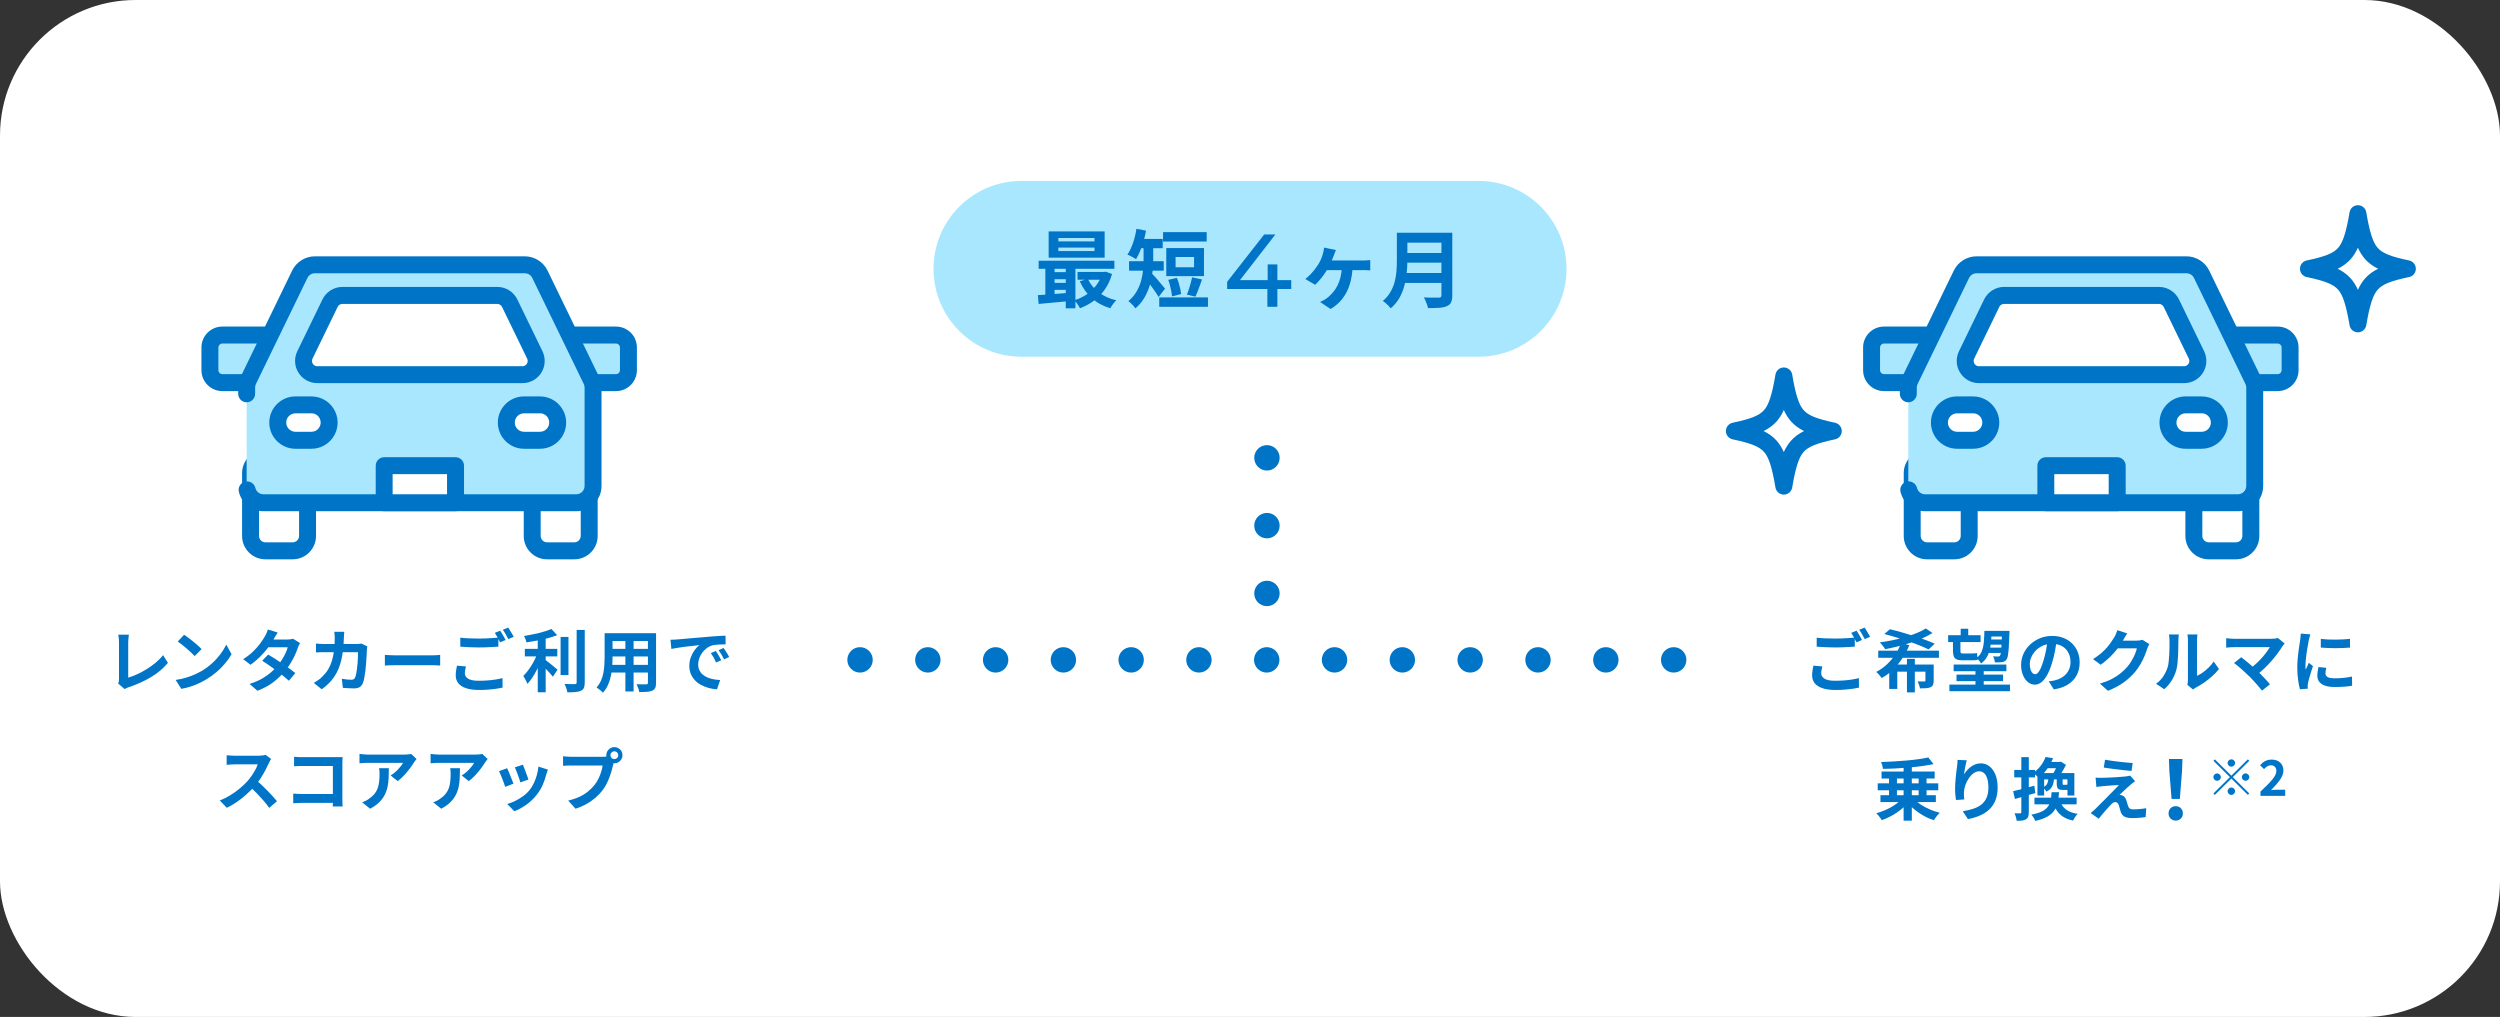 <svg width="295" height="120" viewBox="0 0 295 120" fill="none" xmlns="http://www.w3.org/2000/svg">
<rect x="0" y="0" width="295" height="120" fill="#333333" stroke="none"/>
<g clip-path="url(#clip0_1808_5524)">
<path d="M295 0H0V120H295V0Z" fill="white"/>
<path d="M148 70.025C148 69.195 148.67 68.525 149.5 68.525C150.33 68.525 151 69.195 151 70.025C151 70.85 150.33 71.525 149.5 71.525C148.67 71.525 148 70.85 148 70.025ZM148 62.025C148 61.195 148.67 60.525 149.5 60.525C150.33 60.525 151 61.195 151 62.025C151 62.855 150.33 63.525 149.5 63.525C148.67 63.525 148 62.855 148 62.025ZM148 54.025C148 53.195 148.67 52.525 149.5 52.525C150.33 52.525 151 53.195 151 54.025C151 54.85 150.33 55.525 149.5 55.525C148.67 55.525 148 54.85 148 54.025Z" fill="#0075C7"/>
<path d="M195.995 77.865C195.995 77.04 196.665 76.365 197.495 76.365C198.325 76.365 198.995 77.04 198.995 77.865C198.995 78.695 198.325 79.365 197.495 79.365C196.665 79.365 195.995 78.695 195.995 77.865ZM187.99 77.865C187.99 77.04 188.66 76.365 189.49 76.365C190.32 76.365 190.99 77.04 190.99 77.865C190.99 78.695 190.32 79.365 189.49 79.365C188.66 79.365 187.99 78.695 187.99 77.865ZM179.985 77.865C179.985 77.04 180.655 76.365 181.485 76.365C182.31 76.365 182.985 77.04 182.985 77.865C182.985 78.695 182.31 79.365 181.485 79.365C180.655 79.365 179.985 78.695 179.985 77.865ZM171.98 77.865C171.98 77.04 172.65 76.365 173.48 76.365C174.31 76.365 174.98 77.04 174.98 77.865C174.98 78.695 174.31 79.365 173.48 79.365C172.65 79.365 171.98 78.695 171.98 77.865ZM163.975 77.865C163.975 77.04 164.65 76.365 165.475 76.365C166.305 76.365 166.975 77.04 166.975 77.865C166.975 78.695 166.305 79.365 165.475 79.365C164.65 79.365 163.975 78.695 163.975 77.865ZM155.975 77.865C155.975 77.04 156.645 76.365 157.475 76.365C158.305 76.365 158.975 77.04 158.975 77.865C158.975 78.695 158.305 79.365 157.475 79.365C156.645 79.365 155.975 78.695 155.975 77.865ZM147.975 77.865C147.975 77.04 148.645 76.365 149.475 76.365C150.305 76.365 150.975 77.04 150.975 77.865C150.975 78.695 150.305 79.365 149.475 79.365C148.645 79.365 147.975 78.695 147.975 77.865ZM139.975 77.865C139.975 77.04 140.645 76.365 141.475 76.365C142.305 76.365 142.975 77.04 142.975 77.865C142.975 78.695 142.305 79.365 141.475 79.365C140.645 79.365 139.975 78.695 139.975 77.865ZM131.975 77.865C131.975 77.04 132.65 76.365 133.475 76.365C134.305 76.365 134.975 77.04 134.975 77.865C134.975 78.695 134.305 79.365 133.475 79.365C132.65 79.365 131.975 78.695 131.975 77.865ZM123.98 77.865C123.98 77.04 124.65 76.365 125.48 76.365C126.31 76.365 126.98 77.04 126.98 77.865C126.98 78.695 126.31 79.365 125.48 79.365C124.65 79.365 123.98 78.695 123.98 77.865ZM115.985 77.865C115.985 77.04 116.655 76.365 117.485 76.365C118.31 76.365 118.985 77.04 118.985 77.865C118.985 78.695 118.31 79.365 117.485 79.365C116.655 79.365 115.985 78.695 115.985 77.865ZM107.985 77.865C107.985 77.04 108.655 76.365 109.485 76.365C110.31 76.365 110.985 77.04 110.985 77.865C110.985 78.695 110.31 79.365 109.485 79.365C108.655 79.365 107.985 78.695 107.985 77.865ZM99.985 77.865C99.985 77.04 100.655 76.365 101.485 76.365C102.31 76.365 102.985 77.04 102.985 77.865C102.985 78.695 102.31 79.365 101.485 79.365C100.655 79.365 99.985 78.695 99.985 77.865Z" fill="#0075C7"/>
<path d="M174.475 21.35H120.53C114.8 21.35 110.155 25.994 110.155 31.723C110.155 37.451 114.8 42.095 120.53 42.095H174.475C180.205 42.095 184.85 37.451 184.85 31.723C184.85 25.994 180.205 21.35 174.475 21.35Z" fill="#A9E7FF"/>
<path d="M122.47 34.825C122.81 34.805 123.19 34.78 123.61 34.75C124.03 34.72 124.475 34.685 124.94 34.65C125.405 34.615 125.875 34.575 126.35 34.535V35.515C125.675 35.575 125.01 35.635 124.345 35.7C123.68 35.765 123.085 35.82 122.56 35.865L122.47 34.825ZM122.56 30.765H131.5V31.715H122.56V30.765ZM123.35 31.095H124.44V35.185H123.35V31.095ZM123.74 27.305H130.35V30.405H123.74V27.305ZM124.1 32.115H126.37V32.945H124.1V32.115ZM124.1 33.375H126.37V34.205H124.1V33.375ZM124.89 28.085V28.485H129.15V28.085H124.89ZM124.89 29.215V29.625H129.15V29.215H124.89ZM125.76 31.075H126.9V36.385H125.76V31.075ZM130.06 32.085H130.28L130.48 32.055L131.22 32.335C131.02 33.03 130.735 33.635 130.37 34.16C130.005 34.685 129.57 35.125 129.075 35.49C128.58 35.855 128.03 36.15 127.43 36.375C127.365 36.23 127.265 36.065 127.14 35.88C127.015 35.695 126.895 35.55 126.78 35.435C127.165 35.315 127.535 35.155 127.885 34.955C128.235 34.755 128.555 34.52 128.84 34.245C129.125 33.97 129.375 33.67 129.585 33.335C129.795 33 129.955 32.645 130.06 32.265V32.085ZM127.15 32.085H130.42V33.005H127.15V32.085ZM128.37 32.915C128.65 33.53 129.08 34.055 129.655 34.495C130.23 34.935 130.92 35.25 131.72 35.435C131.645 35.51 131.565 35.6 131.47 35.71C131.375 35.82 131.29 35.935 131.21 36.055C131.13 36.175 131.065 36.28 131.01 36.375C130.15 36.115 129.42 35.715 128.825 35.175C128.23 34.635 127.755 33.97 127.41 33.185L128.37 32.915Z" fill="#0075C7"/>
<path d="M134.1 26.995L135.23 27.215C135.155 27.635 135.06 28.055 134.935 28.47C134.81 28.885 134.675 29.275 134.525 29.64C134.375 30.005 134.215 30.32 134.05 30.585C133.97 30.53 133.87 30.47 133.745 30.395C133.62 30.32 133.495 30.255 133.365 30.19C133.235 30.125 133.125 30.075 133.03 30.035C133.29 29.67 133.51 29.215 133.695 28.67C133.88 28.125 134.015 27.57 134.1 26.995ZM134.94 28.765H136.08V30.655C136.08 31.075 136.055 31.535 136 32.04C135.945 32.545 135.845 33.055 135.7 33.575C135.555 34.095 135.34 34.6 135.065 35.085C134.79 35.57 134.425 36.005 133.98 36.385C133.925 36.3 133.85 36.2 133.745 36.085C133.64 35.97 133.535 35.865 133.43 35.765C133.325 35.665 133.23 35.59 133.15 35.535C133.555 35.19 133.88 34.81 134.115 34.4C134.35 33.99 134.53 33.565 134.65 33.125C134.77 32.685 134.85 32.255 134.885 31.83C134.92 31.405 134.94 31.01 134.94 30.645V28.765ZM133.23 30.825H137.32V31.935H133.23V30.825ZM134.18 28.195H137.2V29.285H134.18V28.195ZM135.86 32.215C135.925 32.275 136.015 32.365 136.13 32.49C136.245 32.615 136.37 32.75 136.505 32.905C136.64 33.06 136.775 33.215 136.9 33.37C137.025 33.525 137.145 33.665 137.25 33.79C137.355 33.915 137.435 34 137.48 34.055L136.71 35.045C136.625 34.885 136.51 34.705 136.375 34.51C136.24 34.315 136.095 34.11 135.95 33.905C135.805 33.7 135.66 33.505 135.52 33.32C135.38 33.135 135.26 32.98 135.16 32.855L135.86 32.215ZM136.79 35.095H142.54V36.205H136.79V35.095ZM137.24 27.395H142.39V28.505H137.24V27.395ZM137.62 29.275H142.07V32.585H137.62V29.275ZM137.85 33.025L138.87 32.785C138.955 32.985 139.035 33.2 139.1 33.43C139.165 33.66 139.225 33.885 139.275 34.105C139.325 34.325 139.36 34.52 139.38 34.695L138.3 34.975C138.285 34.8 138.26 34.6 138.215 34.375C138.17 34.15 138.12 33.915 138.06 33.68C138 33.445 137.93 33.225 137.85 33.025ZM138.72 30.325V31.535H140.9V30.325H138.72ZM140.67 32.725L141.84 32.975C141.755 33.22 141.665 33.47 141.575 33.715C141.485 33.96 141.395 34.195 141.31 34.42C141.225 34.645 141.14 34.84 141.06 35.005L140.05 34.765C140.13 34.585 140.21 34.375 140.285 34.135C140.36 33.895 140.435 33.65 140.505 33.405C140.575 33.16 140.63 32.93 140.67 32.725Z" fill="#0075C7"/>
<path d="M144.805 34.105V33.25L149.175 27.665H150.495L146.165 33.25L145.545 33.055H152.365V34.105H144.815H144.805ZM149.55 36.205V34.105L149.585 33.055V31.2H150.73V36.2H149.545L149.55 36.205Z" fill="#0075C7"/>
<path d="M157.64 29.505C157.595 29.62 157.55 29.72 157.51 29.815C157.47 29.91 157.435 30 157.41 30.095C157.355 30.24 157.285 30.415 157.2 30.615C157.115 30.815 157.025 31.01 156.935 31.195C156.845 31.38 156.765 31.54 156.69 31.665C156.57 31.885 156.42 32.12 156.245 32.37C156.07 32.62 155.885 32.855 155.7 33.07C155.515 33.285 155.345 33.465 155.19 33.605L154.02 32.925C154.24 32.76 154.44 32.58 154.625 32.385C154.81 32.19 154.98 31.995 155.135 31.795C155.29 31.595 155.425 31.405 155.54 31.225C155.68 31.005 155.795 30.785 155.885 30.57C155.975 30.355 156.045 30.145 156.1 29.945C156.135 29.825 156.165 29.7 156.19 29.565C156.215 29.43 156.235 29.315 156.24 29.215L157.64 29.505ZM159.61 31.415C159.585 32.2 159.47 32.91 159.275 33.545C159.08 34.18 158.795 34.735 158.425 35.22C158.055 35.705 157.585 36.12 157.01 36.465L155.77 35.635C155.91 35.575 156.065 35.495 156.235 35.4C156.405 35.305 156.55 35.205 156.67 35.105C156.895 34.92 157.11 34.71 157.305 34.48C157.5 34.25 157.675 33.985 157.825 33.69C157.975 33.395 158.095 33.055 158.185 32.68C158.275 32.305 158.33 31.88 158.35 31.415H159.61ZM156.39 30.735H160.8C160.915 30.735 161.055 30.735 161.23 30.725C161.405 30.72 161.555 30.705 161.69 30.685V31.905C161.53 31.89 161.365 31.885 161.2 31.88C161.035 31.875 160.9 31.875 160.8 31.875H156.31L156.39 30.735Z" fill="#0075C7"/>
<path d="M164.83 27.465H166.07V30.775C166.07 31.21 166.045 31.675 165.995 32.175C165.945 32.675 165.855 33.18 165.72 33.695C165.585 34.21 165.39 34.695 165.13 35.155C164.87 35.615 164.525 36.025 164.1 36.385C164.04 36.3 163.955 36.2 163.845 36.085C163.735 35.97 163.62 35.86 163.495 35.755C163.37 35.65 163.265 35.57 163.17 35.515C163.55 35.195 163.85 34.84 164.075 34.45C164.3 34.06 164.465 33.655 164.575 33.235C164.685 32.815 164.755 32.395 164.785 31.975C164.815 31.555 164.83 31.15 164.83 30.765V27.465ZM165.61 32.215H170.63V33.385H165.61V32.215ZM165.66 27.465H170.65V28.635H165.66V27.465ZM165.67 29.855H170.7V30.995H165.67V29.855ZM170.09 27.465H171.37V34.855C171.37 35.215 171.32 35.49 171.225 35.685C171.13 35.88 170.965 36.025 170.73 36.125C170.49 36.23 170.19 36.295 169.83 36.32C169.47 36.345 169.03 36.355 168.51 36.355C168.485 36.235 168.445 36.1 168.39 35.945C168.335 35.79 168.275 35.64 168.21 35.485C168.145 35.33 168.075 35.2 168.01 35.095C168.245 35.11 168.48 35.115 168.725 35.12C168.97 35.12 169.185 35.12 169.375 35.12H169.78C169.895 35.12 169.975 35.1 170.02 35.055C170.065 35.01 170.09 34.935 170.09 34.83V27.46V27.465Z" fill="#0075C7"/>
<path d="M227.73 39.535H222.31C221.501 39.535 220.845 40.191 220.845 41V43.69C220.845 44.499 221.501 45.155 222.31 45.155H227.73C228.539 45.155 229.195 44.499 229.195 43.69V41C229.195 40.191 228.539 39.535 227.73 39.535Z" fill="#A9E7FF"/>
<path d="M227.725 46.15H222.31C220.95 46.15 219.845 45.045 219.845 43.685V41C219.845 39.64 220.95 38.535 222.31 38.535H227.725C229.085 38.535 230.19 39.64 230.19 41V43.685C230.19 45.045 229.085 46.15 227.725 46.15ZM222.31 40.535C222.055 40.535 221.845 40.745 221.845 41V43.685C221.845 43.94 222.055 44.15 222.31 44.15H227.725C227.98 44.15 228.19 43.94 228.19 43.685V41C228.19 40.745 227.98 40.535 227.725 40.535H222.31Z" fill="#0075C7"/>
<path d="M268.77 39.535H263.35C262.541 39.535 261.885 40.191 261.885 41V43.69C261.885 44.499 262.541 45.155 263.35 45.155H268.77C269.579 45.155 270.235 44.499 270.235 43.69V41C270.235 40.191 269.579 39.535 268.77 39.535Z" fill="#A9E7FF"/>
<path d="M268.765 46.15H263.35C261.99 46.15 260.885 45.045 260.885 43.685V41C260.885 39.64 261.99 38.535 263.35 38.535H268.765C270.125 38.535 271.23 39.64 271.23 41V43.685C271.23 45.045 270.125 46.15 268.765 46.15ZM263.35 40.535C263.095 40.535 262.885 40.745 262.885 41V43.685C262.885 43.94 263.095 44.15 263.35 44.15H268.765C269.02 44.15 269.23 43.94 269.23 43.685V41C269.23 40.745 269.02 40.535 268.765 40.535H263.35Z" fill="#0075C7"/>
<path d="M227.395 54.07H230.61C231.58 54.07 232.365 54.855 232.365 55.825V63.24C232.365 64.21 231.58 64.995 230.61 64.995H227.395C226.425 64.995 225.64 64.21 225.64 63.24V55.825C225.64 54.855 226.425 54.07 227.395 54.07Z" fill="white"/>
<path d="M230.61 66H227.395C225.875 66 224.64 64.765 224.64 63.245V55.83C224.64 54.31 225.875 53.075 227.395 53.075H230.61C232.13 53.075 233.365 54.31 233.365 55.83V63.245C233.365 64.765 232.13 66 230.61 66ZM227.395 55.07C226.98 55.07 226.64 55.41 226.64 55.825V63.24C226.64 63.655 226.98 63.995 227.395 63.995H230.61C231.025 63.995 231.365 63.655 231.365 63.24V55.825C231.365 55.41 231.025 55.07 230.61 55.07H227.395Z" fill="#0075C7"/>
<path d="M260.63 54.07H263.845C264.815 54.07 265.6 54.855 265.6 55.825V63.24C265.6 64.21 264.815 64.995 263.845 64.995H260.63C259.66 64.995 258.875 64.21 258.875 63.24V55.825C258.875 54.855 259.66 54.07 260.63 54.07Z" fill="white"/>
<path d="M263.845 66H260.63C259.11 66 257.875 64.765 257.875 63.245V55.83C257.875 54.31 259.11 53.075 260.63 53.075H263.845C265.365 53.075 266.6 54.31 266.6 55.83V63.245C266.6 64.765 265.365 66 263.845 66ZM260.63 55.07C260.215 55.07 259.875 55.41 259.875 55.825V63.24C259.875 63.655 260.215 63.995 260.63 63.995H263.845C264.26 63.995 264.6 63.655 264.6 63.24V55.825C264.6 55.41 264.26 55.07 263.845 55.07H260.63Z" fill="#0075C7"/>
<path d="M258 31.245H233.235C232.475 31.245 231.78 31.68 231.45 32.365L225.38 44.875C225.25 45.145 225.18 45.44 225.18 45.74V57.34C225.18 58.435 226.07 59.325 227.165 59.325H264.07C265.165 59.325 266.055 58.435 266.055 57.34V45.74C266.055 45.44 265.985 45.145 265.855 44.875L259.785 32.365C259.455 31.68 258.76 31.245 258 31.245Z" fill="#A9E7FF"/>
<path d="M264.07 60.325H227.165C225.78 60.325 224.585 59.385 224.26 58.035C224.2 57.775 224.24 57.505 224.38 57.28C224.52 57.055 224.74 56.895 225 56.83C225.53 56.705 226.08 57.045 226.205 57.57C226.31 58.015 226.705 58.325 227.16 58.325H264.07C264.615 58.325 265.055 57.885 265.06 57.34V45.74C265.06 45.59 265.025 45.445 264.96 45.31L258.89 32.8C258.725 32.46 258.375 32.245 258 32.245H233.235C232.86 32.245 232.51 32.46 232.35 32.8L226.28 45.31C226.215 45.445 226.18 45.59 226.18 45.74V46.47C226.18 47.02 225.73 47.47 225.18 47.47C224.63 47.47 224.18 47.02 224.18 46.47V45.74C224.18 45.295 224.285 44.84 224.48 44.44L230.55 31.925C231.045 30.905 232.1 30.245 233.235 30.245H258C259.135 30.245 260.19 30.905 260.685 31.925L266.76 44.44C266.955 44.84 267.055 45.29 267.055 45.74V57.34C267.055 58.985 265.715 60.325 264.07 60.325Z" fill="#0075C7"/>
<path d="M259.18 41.88L256.215 35.775C255.945 35.215 255.375 34.86 254.755 34.86H236.48C235.86 34.86 235.29 35.215 235.02 35.775L232.055 41.88C231.53 42.96 232.315 44.215 233.515 44.215H257.715C258.915 44.215 259.7 42.96 259.175 41.88H259.18Z" fill="white"/>
<path d="M257.72 45.21H233.52C232.61 45.21 231.78 44.75 231.295 43.98C230.81 43.21 230.76 42.26 231.16 41.44L234.125 35.335C234.56 34.435 235.485 33.855 236.485 33.855H254.76C255.76 33.855 256.685 34.435 257.12 35.335L260.085 41.44C260.48 42.26 260.43 43.21 259.95 43.98C259.47 44.75 258.635 45.21 257.725 45.21H257.72ZM236.48 35.86C236.245 35.86 236.02 36 235.92 36.21L232.955 42.315C232.82 42.595 232.93 42.83 232.985 42.92C233.04 43.01 233.2 43.215 233.515 43.215H257.715C258.025 43.215 258.19 43.01 258.245 42.925C258.3 42.835 258.415 42.6 258.28 42.32L255.315 36.215C255.21 36 254.99 35.865 254.755 35.865H236.48V35.86Z" fill="#0075C7"/>
<path d="M228.855 49.865C228.855 51.02 229.79 51.955 230.945 51.955H232.82C234.315 51.955 235.325 50.435 234.75 49.055C234.425 48.275 233.665 47.77 232.82 47.77H230.945C229.79 47.77 228.855 48.705 228.855 49.86V49.865Z" fill="white"/>
<path d="M232.82 52.955H230.945C229.24 52.955 227.85 51.57 227.85 49.865C227.85 48.16 229.235 46.775 230.945 46.775H232.82C234.07 46.775 235.19 47.52 235.675 48.675C236.075 49.63 235.97 50.715 235.395 51.58C234.82 52.44 233.86 52.955 232.82 52.955ZM230.945 48.77C230.34 48.77 229.85 49.26 229.85 49.86C229.85 50.46 230.34 50.95 230.945 50.95H232.82C233.19 50.95 233.525 50.775 233.73 50.465C233.935 50.155 233.97 49.78 233.83 49.44C233.66 49.03 233.265 48.77 232.82 48.77H230.945Z" fill="#0075C7"/>
<path d="M255.82 49.865C255.82 51.02 256.755 51.955 257.91 51.955H259.785C261.28 51.955 262.29 50.435 261.715 49.055C261.39 48.275 260.63 47.77 259.785 47.77H257.91C256.755 47.77 255.82 48.705 255.82 49.86V49.865Z" fill="white"/>
<path d="M259.79 52.955H257.915C256.21 52.955 254.82 51.57 254.82 49.865C254.82 48.16 256.205 46.775 257.915 46.775H259.79C261.04 46.775 262.16 47.52 262.645 48.675C263.045 49.63 262.94 50.72 262.365 51.58C261.79 52.44 260.83 52.955 259.79 52.955ZM257.915 48.77C257.31 48.77 256.82 49.26 256.82 49.86C256.82 50.46 257.31 50.95 257.915 50.95H259.79C260.16 50.95 260.495 50.775 260.7 50.465C260.905 50.155 260.94 49.78 260.8 49.44C260.63 49.03 260.235 48.77 259.79 48.77H257.915Z" fill="#0075C7"/>
<path d="M249.825 54.955H241.405V59.33H249.825V54.955Z" fill="white"/>
<path d="M249.83 60.325H241.41C240.86 60.325 240.41 59.875 240.41 59.325V54.95C240.41 54.4 240.86 53.95 241.41 53.95H249.83C250.38 53.95 250.83 54.4 250.83 54.95V59.325C250.83 59.875 250.38 60.325 249.83 60.325ZM242.405 58.325H248.825V55.95H242.405V58.325Z" fill="#0075C7"/>
<path d="M31.655 39.535H26.235C25.426 39.535 24.77 40.191 24.77 41V43.69C24.77 44.499 25.426 45.155 26.235 45.155H31.655C32.464 45.155 33.12 44.499 33.12 43.69V41C33.12 40.191 32.464 39.535 31.655 39.535Z" fill="#A9E7FF"/>
<path d="M31.65 46.15H26.235C24.875 46.15 23.77 45.045 23.77 43.685V41C23.77 39.64 24.875 38.535 26.235 38.535H31.65C33.01 38.535 34.115 39.64 34.115 41V43.685C34.115 45.045 33.01 46.15 31.65 46.15ZM26.235 40.535C25.98 40.535 25.77 40.745 25.77 41V43.685C25.77 43.94 25.98 44.15 26.235 44.15H31.65C31.905 44.15 32.115 43.94 32.115 43.685V41C32.115 40.745 31.905 40.535 31.65 40.535H26.235Z" fill="#0075C7"/>
<path d="M72.695 39.535H67.275C66.466 39.535 65.81 40.191 65.81 41V43.69C65.81 44.499 66.466 45.155 67.275 45.155H72.695C73.504 45.155 74.16 44.499 74.16 43.69V41C74.16 40.191 73.504 39.535 72.695 39.535Z" fill="#A9E7FF"/>
<path d="M72.69 46.15H67.275C65.915 46.15 64.81 45.045 64.81 43.685V41C64.81 39.64 65.915 38.535 67.275 38.535H72.69C74.05 38.535 75.155 39.64 75.155 41V43.685C75.155 45.045 74.05 46.15 72.69 46.15ZM67.275 40.535C67.02 40.535 66.81 40.745 66.81 41V43.685C66.81 43.94 67.02 44.15 67.275 44.15H72.69C72.945 44.15 73.155 43.94 73.155 43.685V41C73.155 40.745 72.945 40.535 72.69 40.535H67.275Z" fill="#0075C7"/>
<path d="M31.32 54.07H34.535C35.505 54.07 36.29 54.855 36.29 55.825V63.24C36.29 64.21 35.505 64.995 34.535 64.995H31.32C30.35 64.995 29.565 64.21 29.565 63.24V55.825C29.565 54.855 30.35 54.07 31.32 54.07Z" fill="white"/>
<path d="M34.535 66H31.32C29.8 66 28.565 64.765 28.565 63.245V55.83C28.565 54.31 29.8 53.075 31.32 53.075H34.535C36.055 53.075 37.29 54.31 37.29 55.83V63.245C37.29 64.765 36.055 66 34.535 66ZM31.32 55.07C30.905 55.07 30.565 55.41 30.565 55.825V63.24C30.565 63.655 30.905 63.995 31.32 63.995H34.535C34.95 63.995 35.29 63.655 35.29 63.24V55.825C35.29 55.41 34.95 55.07 34.535 55.07H31.32Z" fill="#0075C7"/>
<path d="M64.555 54.07H67.77C68.74 54.07 69.525 54.855 69.525 55.825V63.24C69.525 64.21 68.74 64.995 67.77 64.995H64.555C63.585 64.995 62.8 64.21 62.8 63.24V55.825C62.8 54.855 63.585 54.07 64.555 54.07Z" fill="white"/>
<path d="M67.77 66H64.555C63.035 66 61.8 64.765 61.8 63.245V55.83C61.8 54.31 63.035 53.075 64.555 53.075H67.77C69.29 53.075 70.525 54.31 70.525 55.83V63.245C70.525 64.765 69.29 66 67.77 66ZM64.555 55.07C64.14 55.07 63.8 55.41 63.8 55.825V63.24C63.8 63.655 64.14 63.995 64.555 63.995H67.77C68.185 63.995 68.525 63.655 68.525 63.24V55.825C68.525 55.41 68.185 55.07 67.77 55.07H64.555Z" fill="#0075C7"/>
<path d="M61.925 31.245H37.16C36.4 31.245 35.705 31.68 35.375 32.365L29.305 44.875C29.175 45.145 29.105 45.44 29.105 45.74V57.34C29.105 58.435 29.995 59.325 31.09 59.325H67.995C69.09 59.325 69.98 58.435 69.98 57.34V45.74C69.98 45.44 69.91 45.145 69.78 44.875L63.71 32.365C63.38 31.68 62.685 31.245 61.925 31.245Z" fill="#A9E7FF"/>
<path d="M67.995 60.325H31.09C29.7 60.325 28.51 59.385 28.185 58.035C28.125 57.775 28.165 57.51 28.305 57.28C28.445 57.055 28.665 56.895 28.925 56.83C29.46 56.705 30.005 57.045 30.13 57.57C30.235 58.01 30.635 58.325 31.085 58.325H67.995C68.54 58.325 68.98 57.885 68.98 57.34V45.74C68.98 45.595 68.95 45.445 68.885 45.31L62.81 32.8C62.65 32.46 62.3 32.245 61.925 32.245H37.16C36.785 32.245 36.44 32.46 36.275 32.8L30.2 45.31C30.135 45.445 30.105 45.595 30.105 45.74V46.47C30.105 47.02 29.655 47.47 29.105 47.47C28.555 47.47 28.105 47.02 28.105 46.47V45.74C28.105 45.295 28.205 44.84 28.405 44.44L34.475 31.925C34.97 30.905 36.025 30.245 37.16 30.245H61.925C63.06 30.245 64.115 30.905 64.61 31.925L70.68 44.44C70.88 44.84 70.98 45.29 70.98 45.74V57.34C70.98 58.985 69.64 60.325 67.995 60.325Z" fill="#0075C7"/>
<path d="M63.105 41.88L60.14 35.775C59.87 35.215 59.3 34.86 58.68 34.86H40.405C39.785 34.86 39.215 35.215 38.945 35.775L35.98 41.88C35.455 42.96 36.24 44.215 37.44 44.215H61.64C62.84 44.215 63.625 42.96 63.1 41.88H63.105Z" fill="white"/>
<path d="M61.645 45.21H37.445C36.535 45.21 35.705 44.75 35.22 43.98C34.735 43.21 34.685 42.26 35.085 41.44L38.05 35.335C38.485 34.435 39.41 33.855 40.41 33.855H58.685C59.685 33.855 60.61 34.435 61.045 35.335L64.01 41.44C64.405 42.26 64.355 43.21 63.875 43.98C63.395 44.75 62.56 45.21 61.65 45.21H61.645ZM40.405 35.86C40.17 35.86 39.945 36 39.845 36.21L36.88 42.315C36.745 42.595 36.855 42.83 36.91 42.92C36.965 43.01 37.125 43.215 37.44 43.215H61.64C61.95 43.215 62.115 43.01 62.17 42.925C62.225 42.835 62.34 42.6 62.205 42.32L59.24 36.215C59.135 36 58.915 35.865 58.68 35.865H40.405V35.86Z" fill="#0075C7"/>
<path d="M32.78 49.865C32.78 51.02 33.715 51.955 34.87 51.955H36.745C38.24 51.955 39.25 50.435 38.675 49.055C38.35 48.275 37.59 47.77 36.745 47.77H34.87C33.715 47.77 32.78 48.705 32.78 49.86V49.865Z" fill="white"/>
<path d="M36.745 52.955H34.87C33.165 52.955 31.775 51.57 31.775 49.865C31.775 48.16 33.16 46.775 34.87 46.775H36.745C37.995 46.775 39.115 47.52 39.6 48.675C40 49.63 39.895 50.715 39.32 51.58C38.745 52.44 37.785 52.955 36.745 52.955ZM34.87 48.77C34.265 48.77 33.775 49.26 33.775 49.86C33.775 50.46 34.265 50.95 34.87 50.95H36.745C37.115 50.95 37.45 50.775 37.655 50.465C37.86 50.155 37.895 49.78 37.755 49.44C37.585 49.03 37.19 48.77 36.745 48.77H34.87Z" fill="#0075C7"/>
<path d="M59.745 49.865C59.745 51.02 60.68 51.955 61.835 51.955H63.71C65.205 51.955 66.215 50.435 65.64 49.055C65.315 48.275 64.555 47.77 63.71 47.77H61.835C60.68 47.77 59.745 48.705 59.745 49.86V49.865Z" fill="white"/>
<path d="M63.715 52.955H61.84C60.135 52.955 58.745 51.57 58.745 49.865C58.745 48.16 60.13 46.775 61.84 46.775H63.715C64.965 46.775 66.085 47.52 66.57 48.675C66.97 49.63 66.865 50.72 66.29 51.58C65.715 52.44 64.755 52.955 63.715 52.955ZM61.84 48.77C61.235 48.77 60.745 49.26 60.745 49.86C60.745 50.46 61.235 50.95 61.84 50.95H63.715C64.085 50.95 64.42 50.775 64.625 50.465C64.83 50.155 64.865 49.78 64.725 49.44C64.555 49.03 64.16 48.77 63.715 48.77H61.84Z" fill="#0075C7"/>
<path d="M53.75 54.955H45.33V59.33H53.75V54.955Z" fill="white"/>
<path d="M53.755 60.325H45.335C44.785 60.325 44.335 59.875 44.335 59.325V54.95C44.335 54.4 44.785 53.95 45.335 53.95H53.755C54.305 53.95 54.755 54.4 54.755 54.95V59.325C54.755 59.875 54.305 60.325 53.755 60.325ZM46.33 58.325H52.75V55.95H46.33V58.325Z" fill="#0075C7"/>
<path d="M13.935 80.66C13.985 80.56 14.01 80.47 14.025 80.395C14.04 80.32 14.04 80.235 14.04 80.14V75.805C14.04 75.705 14.04 75.595 14.03 75.485C14.02 75.375 14.01 75.265 14 75.16C13.985 75.055 13.97 74.965 13.955 74.89H15.21C15.19 75.045 15.17 75.195 15.155 75.345C15.14 75.495 15.13 75.645 15.13 75.8V79.96C15.455 79.865 15.805 79.73 16.175 79.565C16.545 79.4 16.92 79.195 17.295 78.965C17.67 78.735 18.025 78.48 18.36 78.2C18.695 77.92 18.99 77.625 19.245 77.31L19.815 78.215C19.27 78.87 18.6 79.44 17.795 79.915C16.99 80.39 16.12 80.785 15.175 81.095C15.12 81.115 15.05 81.145 14.965 81.175C14.88 81.205 14.79 81.255 14.7 81.31L13.94 80.655L13.935 80.66Z" fill="#0075C7"/>
<path d="M20.725 80.23C21.14 80.17 21.535 80.09 21.9 79.98C22.27 79.875 22.61 79.75 22.925 79.61C23.24 79.47 23.53 79.325 23.79 79.18C24.245 78.91 24.66 78.6 25.04 78.25C25.42 77.905 25.75 77.54 26.03 77.165C26.31 76.79 26.535 76.42 26.7 76.065L27.325 77.195C27.12 77.55 26.875 77.91 26.575 78.265C26.28 78.62 25.945 78.96 25.57 79.285C25.195 79.61 24.795 79.895 24.36 80.155C24.09 80.32 23.795 80.475 23.48 80.625C23.165 80.77 22.835 80.9 22.485 81.015C22.135 81.13 21.77 81.22 21.395 81.285L20.725 80.23ZM21.725 74.9C21.865 74.995 22.025 75.115 22.215 75.25C22.405 75.385 22.595 75.54 22.795 75.7C22.995 75.865 23.185 76.02 23.36 76.175C23.535 76.33 23.68 76.47 23.79 76.59L22.975 77.42C22.875 77.31 22.74 77.175 22.575 77.02C22.41 76.865 22.23 76.705 22.04 76.54C21.85 76.375 21.66 76.215 21.47 76.07C21.285 75.92 21.12 75.795 20.975 75.695L21.725 74.895V74.9Z" fill="#0075C7"/>
<path d="M32.765 74.645C32.67 74.785 32.575 74.935 32.48 75.095C32.385 75.255 32.315 75.38 32.27 75.465C32.09 75.785 31.86 76.125 31.58 76.485C31.305 76.845 30.99 77.195 30.65 77.535C30.305 77.875 29.94 78.18 29.56 78.445L28.695 77.78C29.165 77.485 29.565 77.18 29.89 76.855C30.22 76.53 30.49 76.22 30.71 75.92C30.93 75.62 31.105 75.35 31.24 75.115C31.305 75.02 31.37 74.89 31.445 74.725C31.515 74.56 31.57 74.415 31.61 74.28L32.77 74.64L32.765 74.645ZM35.405 75.88C35.355 75.955 35.31 76.045 35.26 76.145C35.21 76.245 35.17 76.35 35.14 76.45C35.06 76.695 34.95 76.97 34.815 77.27C34.68 77.57 34.52 77.88 34.33 78.19C34.145 78.5 33.93 78.805 33.69 79.105C33.31 79.575 32.855 80.02 32.325 80.44C31.795 80.86 31.145 81.22 30.375 81.51L29.445 80.7C30.005 80.53 30.49 80.325 30.9 80.09C31.31 79.855 31.665 79.605 31.97 79.34C32.27 79.075 32.535 78.805 32.76 78.54C32.94 78.33 33.115 78.1 33.275 77.84C33.435 77.58 33.58 77.325 33.7 77.065C33.82 76.805 33.905 76.575 33.95 76.375H31.245L31.615 75.465H33.885C34.015 75.465 34.14 75.455 34.265 75.44C34.39 75.425 34.495 75.4 34.58 75.375L35.395 75.88H35.405ZM31.645 77.24C31.89 77.38 32.16 77.545 32.45 77.73C32.74 77.92 33.035 78.115 33.335 78.32C33.635 78.525 33.915 78.72 34.18 78.91C34.445 79.1 34.665 79.275 34.85 79.42L34.09 80.325C33.915 80.165 33.695 79.98 33.44 79.77C33.18 79.56 32.9 79.345 32.605 79.12C32.305 78.9 32.01 78.685 31.72 78.485C31.43 78.285 31.17 78.11 30.94 77.965L31.65 77.235L31.645 77.24Z" fill="#0075C7"/>
<path d="M40.625 74.565C40.615 74.655 40.605 74.775 40.595 74.915C40.585 75.055 40.58 75.18 40.575 75.275C40.555 76.07 40.485 76.775 40.375 77.39C40.265 78.005 40.105 78.55 39.895 79.025C39.685 79.5 39.425 79.925 39.105 80.3C38.785 80.675 38.405 81.02 37.96 81.335L37.03 80.585C37.195 80.49 37.375 80.375 37.56 80.245C37.75 80.115 37.92 79.965 38.075 79.8C38.335 79.545 38.56 79.265 38.74 78.955C38.92 78.645 39.065 78.31 39.175 77.945C39.285 77.58 39.365 77.18 39.42 76.74C39.475 76.3 39.5 75.82 39.5 75.29C39.5 75.23 39.5 75.155 39.49 75.06C39.48 74.965 39.48 74.875 39.47 74.785C39.46 74.695 39.455 74.615 39.44 74.555H40.615L40.625 74.565ZM43.345 76.28C43.335 76.345 43.32 76.42 43.31 76.505C43.3 76.59 43.29 76.655 43.29 76.705C43.285 76.875 43.275 77.095 43.26 77.36C43.245 77.625 43.23 77.915 43.205 78.22C43.18 78.525 43.15 78.83 43.115 79.135C43.08 79.44 43.04 79.72 42.99 79.98C42.94 80.24 42.885 80.45 42.815 80.615C42.73 80.82 42.605 80.97 42.445 81.075C42.28 81.18 42.06 81.23 41.785 81.23C41.555 81.23 41.325 81.225 41.095 81.21C40.865 81.195 40.65 81.18 40.455 81.165L40.335 80.095C40.53 80.135 40.73 80.16 40.925 80.18C41.12 80.2 41.3 80.21 41.455 80.21C41.59 80.21 41.685 80.185 41.75 80.14C41.815 80.095 41.87 80.025 41.91 79.93C41.95 79.825 41.995 79.68 42.03 79.505C42.065 79.33 42.1 79.13 42.125 78.915C42.15 78.695 42.175 78.47 42.195 78.235C42.215 78 42.225 77.77 42.235 77.55C42.245 77.33 42.245 77.135 42.245 76.96H38.34C38.205 76.96 38.04 76.96 37.845 76.96C37.65 76.96 37.46 76.97 37.285 76.99V75.94C37.455 75.955 37.635 75.97 37.83 75.98C38.025 75.99 38.195 75.995 38.34 75.995H42.045C42.145 75.995 42.25 75.99 42.355 75.98C42.46 75.97 42.555 75.955 42.645 75.94L43.34 76.275L43.345 76.28Z" fill="#0075C7"/>
<path d="M45.415 77.28C45.51 77.285 45.635 77.29 45.785 77.3C45.935 77.31 46.09 77.315 46.255 77.32C46.42 77.325 46.57 77.33 46.705 77.33H51C51.185 77.33 51.365 77.325 51.53 77.31C51.695 77.295 51.83 77.29 51.94 77.28V78.535C51.85 78.53 51.715 78.52 51.53 78.51C51.35 78.5 51.175 78.495 51 78.495H46.705C46.475 78.495 46.24 78.495 46 78.505C45.76 78.515 45.565 78.52 45.415 78.535V77.28Z" fill="#0075C7"/>
<path d="M54.985 78.64C54.945 78.78 54.915 78.915 54.89 79.05C54.865 79.185 54.85 79.315 54.85 79.45C54.85 79.71 54.98 79.925 55.24 80.085C55.5 80.25 55.915 80.33 56.49 80.33C56.85 80.33 57.205 80.315 57.54 80.29C57.88 80.265 58.195 80.23 58.495 80.18C58.795 80.13 59.06 80.08 59.295 80.015L59.305 81.135C59.075 81.19 58.815 81.235 58.525 81.28C58.235 81.32 57.92 81.355 57.59 81.38C57.255 81.405 56.905 81.415 56.53 81.415C55.915 81.415 55.405 81.345 55 81.21C54.595 81.075 54.29 80.88 54.085 80.625C53.88 80.37 53.775 80.06 53.775 79.695C53.775 79.465 53.795 79.255 53.83 79.06C53.87 78.865 53.9 78.695 53.925 78.545L54.98 78.64H54.985ZM54.315 75.245C54.61 75.285 54.94 75.31 55.305 75.325C55.67 75.34 56.07 75.35 56.49 75.35C56.755 75.35 57.03 75.35 57.305 75.335C57.58 75.32 57.85 75.31 58.115 75.29C58.375 75.27 58.61 75.255 58.81 75.24V76.305C58.625 76.315 58.4 76.33 58.135 76.345C57.87 76.36 57.595 76.375 57.31 76.385C57.025 76.395 56.755 76.4 56.5 76.4C56.085 76.4 55.695 76.39 55.34 76.37C54.985 76.35 54.64 76.33 54.315 76.31V75.245ZM59.02 74.42C59.09 74.515 59.165 74.63 59.24 74.765C59.315 74.9 59.395 75.03 59.47 75.165C59.545 75.3 59.61 75.415 59.66 75.515L59.01 75.795C58.93 75.63 58.83 75.44 58.72 75.225C58.605 75.01 58.495 74.83 58.39 74.675L59.02 74.42ZM59.97 74.06C60.04 74.16 60.115 74.28 60.195 74.41C60.275 74.545 60.355 74.675 60.43 74.805C60.505 74.935 60.57 75.05 60.62 75.145L59.98 75.415C59.895 75.25 59.795 75.06 59.675 74.85C59.555 74.64 59.445 74.46 59.33 74.31L59.97 74.055V74.06Z" fill="#0075C7"/>
<path d="M63.45 76.98L64.1 77.27C64 77.57 63.88 77.875 63.745 78.195C63.61 78.51 63.46 78.825 63.3 79.13C63.14 79.435 62.97 79.725 62.79 79.995C62.61 80.265 62.425 80.5 62.235 80.695C62.205 80.6 62.16 80.495 62.1 80.385C62.04 80.275 61.98 80.16 61.92 80.05C61.86 79.94 61.8 79.84 61.75 79.755C61.92 79.59 62.09 79.4 62.26 79.18C62.43 78.96 62.59 78.73 62.74 78.48C62.89 78.23 63.03 77.98 63.15 77.725C63.27 77.47 63.375 77.225 63.455 76.99L63.45 76.98ZM65.065 74.215L65.745 74.95C65.41 75.085 65.035 75.205 64.625 75.31C64.215 75.415 63.795 75.51 63.365 75.59C62.935 75.67 62.52 75.74 62.115 75.8C62.1 75.69 62.06 75.56 62.005 75.41C61.945 75.265 61.89 75.14 61.835 75.045C62.125 74.995 62.415 74.945 62.715 74.885C63.015 74.825 63.305 74.76 63.59 74.695C63.875 74.625 64.145 74.55 64.395 74.47C64.645 74.39 64.87 74.305 65.065 74.215ZM61.93 76.565H65.76V77.455H61.93V76.565ZM63.455 74.975H64.39V81.685H63.455V74.975ZM64.255 77.79C64.33 77.845 64.44 77.925 64.585 78.04C64.73 78.155 64.885 78.28 65.05 78.41C65.215 78.545 65.365 78.67 65.5 78.78C65.635 78.895 65.735 78.975 65.79 79.025L65.24 79.855C65.155 79.745 65.05 79.615 64.92 79.475C64.79 79.335 64.655 79.19 64.515 79.04C64.375 78.89 64.235 78.75 64.105 78.62C63.97 78.49 63.855 78.38 63.755 78.29L64.26 77.785L64.255 77.79ZM66.15 75.16H67.08V79.655H66.15V75.16ZM68.05 74.335H69V80.525C69 80.81 68.965 81.02 68.9 81.17C68.835 81.315 68.715 81.43 68.55 81.51C68.385 81.585 68.17 81.635 67.9 81.66C67.635 81.685 67.315 81.695 66.95 81.695C66.94 81.605 66.915 81.5 66.88 81.38C66.84 81.26 66.8 81.14 66.755 81.02C66.71 80.9 66.665 80.795 66.615 80.705C66.875 80.715 67.125 80.725 67.36 80.725C67.595 80.725 67.75 80.725 67.83 80.725C67.905 80.725 67.96 80.705 67.995 80.675C68.03 80.645 68.045 80.595 68.045 80.52V74.335H68.05Z" fill="#0075C7"/>
<path d="M71.335 74.72H72.28V77.6C72.28 77.915 72.265 78.26 72.24 78.63C72.215 79.005 72.16 79.38 72.085 79.755C72.01 80.13 71.895 80.49 71.74 80.83C71.59 81.17 71.39 81.475 71.145 81.74C71.095 81.675 71.025 81.605 70.93 81.525C70.835 81.445 70.735 81.37 70.64 81.295C70.545 81.22 70.455 81.16 70.39 81.12C70.61 80.88 70.78 80.615 70.91 80.325C71.04 80.035 71.135 79.735 71.195 79.42C71.255 79.11 71.295 78.795 71.315 78.485C71.335 78.175 71.345 77.875 71.345 77.595V74.725L71.335 74.72ZM71.87 78.455H76.84V79.36H71.87V78.455ZM71.885 74.72H76.79V75.64H71.885V74.72ZM71.885 76.565H76.805V77.46H71.885V76.565ZM73.795 75.085H74.765V81.595H73.795V75.085ZM76.455 74.72H77.415V80.57C77.415 80.825 77.385 81.025 77.32 81.165C77.255 81.305 77.14 81.415 76.975 81.49C76.815 81.565 76.61 81.615 76.36 81.635C76.11 81.655 75.8 81.665 75.43 81.66C75.415 81.53 75.375 81.375 75.31 81.195C75.245 81.015 75.18 80.86 75.12 80.74C75.275 80.745 75.43 80.75 75.585 80.75C75.74 80.75 75.875 80.75 75.995 80.75H76.255C76.33 80.75 76.38 80.735 76.41 80.71C76.44 80.685 76.455 80.63 76.455 80.56V74.72Z" fill="#0075C7"/>
<path d="M79.105 75.495C79.265 75.495 79.415 75.485 79.56 75.475C79.705 75.465 79.815 75.46 79.89 75.455C80.055 75.445 80.26 75.425 80.5 75.405C80.74 75.38 81.015 75.355 81.315 75.33C81.615 75.305 81.94 75.275 82.28 75.25C82.62 75.225 82.975 75.195 83.345 75.16C83.62 75.135 83.9 75.11 84.175 75.09C84.45 75.07 84.71 75.055 84.96 75.04C85.21 75.025 85.425 75.015 85.61 75.01L85.62 76.035C85.475 76.035 85.31 76.035 85.125 76.045C84.94 76.055 84.755 76.06 84.57 76.075C84.385 76.09 84.22 76.115 84.08 76.15C83.84 76.215 83.615 76.32 83.41 76.475C83.2 76.625 83.02 76.805 82.87 77.01C82.72 77.215 82.6 77.435 82.515 77.675C82.43 77.91 82.385 78.15 82.385 78.39C82.385 78.65 82.43 78.88 82.525 79.08C82.62 79.28 82.745 79.45 82.91 79.59C83.075 79.73 83.265 79.85 83.48 79.94C83.695 80.03 83.935 80.105 84.19 80.15C84.445 80.2 84.705 80.23 84.98 80.245L84.605 81.34C84.27 81.32 83.94 81.265 83.625 81.18C83.31 81.095 83.01 80.975 82.735 80.83C82.46 80.685 82.215 80.5 82.01 80.28C81.805 80.065 81.64 79.815 81.52 79.535C81.4 79.255 81.34 78.94 81.34 78.595C81.34 78.21 81.4 77.86 81.525 77.535C81.65 77.21 81.8 76.93 81.985 76.685C82.17 76.44 82.35 76.255 82.535 76.12C82.385 76.14 82.205 76.165 81.995 76.185C81.785 76.205 81.555 76.23 81.315 76.26C81.075 76.29 80.825 76.32 80.575 76.35C80.325 76.38 80.085 76.42 79.85 76.46C79.62 76.5 79.41 76.54 79.22 76.575L79.115 75.48L79.105 75.495ZM84.47 76.82C84.54 76.915 84.615 77.03 84.69 77.16C84.765 77.29 84.845 77.42 84.92 77.55C84.995 77.68 85.06 77.8 85.11 77.905L84.5 78.175C84.4 77.95 84.3 77.755 84.21 77.585C84.115 77.415 84.005 77.24 83.88 77.065L84.47 76.815V76.82ZM85.37 76.455C85.44 76.55 85.515 76.66 85.6 76.785C85.685 76.91 85.765 77.04 85.845 77.17C85.925 77.3 85.99 77.415 86.045 77.52L85.445 77.81C85.34 77.595 85.235 77.41 85.135 77.24C85.035 77.075 84.92 76.905 84.785 76.73L85.37 76.46V76.455Z" fill="#0075C7"/>
<path d="M31.995 89.56C31.965 89.61 31.915 89.685 31.855 89.785C31.795 89.885 31.745 89.98 31.715 90.065C31.605 90.315 31.465 90.595 31.305 90.905C31.14 91.215 30.96 91.525 30.755 91.835C30.55 92.145 30.33 92.44 30.105 92.71C29.805 93.045 29.475 93.38 29.115 93.705C28.755 94.035 28.375 94.335 27.98 94.61C27.585 94.885 27.175 95.12 26.76 95.32L25.935 94.455C26.365 94.29 26.785 94.08 27.19 93.83C27.595 93.58 27.97 93.31 28.32 93.015C28.665 92.72 28.965 92.435 29.215 92.16C29.39 91.955 29.555 91.74 29.715 91.51C29.87 91.28 30.01 91.055 30.135 90.825C30.26 90.6 30.35 90.39 30.405 90.195H27.695C27.585 90.195 27.465 90.195 27.345 90.205C27.22 90.215 27.105 90.22 26.995 90.23C26.885 90.24 26.8 90.245 26.745 90.25V89.115C26.825 89.12 26.925 89.13 27.04 89.14C27.155 89.15 27.275 89.16 27.395 89.165C27.515 89.17 27.615 89.175 27.695 89.175H30.52C30.695 89.175 30.855 89.165 31.005 89.145C31.15 89.125 31.265 89.1 31.345 89.075L32 89.565L31.995 89.56ZM30.2 92.045C30.41 92.21 30.63 92.4 30.865 92.62C31.1 92.84 31.33 93.065 31.56 93.3C31.79 93.535 32 93.76 32.195 93.975C32.39 94.19 32.555 94.38 32.685 94.54L31.775 95.33C31.58 95.06 31.35 94.775 31.1 94.48C30.845 94.185 30.58 93.895 30.3 93.605C30.02 93.315 29.735 93.04 29.45 92.775L30.2 92.04V92.045Z" fill="#0075C7"/>
<path d="M34.6 93.645C34.74 93.655 34.895 93.665 35.07 93.675C35.245 93.685 35.42 93.69 35.6 93.69H39.92V94.74H35.63C35.475 94.74 35.3 94.745 35.1 94.755C34.9 94.765 34.735 94.775 34.6 94.785V93.64V93.645ZM34.705 89.3C34.855 89.315 35.02 89.33 35.21 89.335C35.395 89.345 35.555 89.345 35.69 89.345H39.72C39.835 89.345 39.965 89.345 40.11 89.345C40.25 89.345 40.355 89.34 40.425 89.335C40.42 89.425 40.415 89.54 40.41 89.685C40.405 89.825 40.4 89.955 40.4 90.075V94.22C40.4 94.36 40.4 94.52 40.41 94.71C40.42 94.895 40.425 95.05 40.43 95.165H39.27C39.27 95.05 39.28 94.92 39.28 94.775C39.28 94.635 39.28 94.49 39.28 94.345V90.385H35.69C35.52 90.385 35.34 90.385 35.15 90.395C34.96 90.4 34.81 90.41 34.7 90.42V89.31L34.705 89.3Z" fill="#0075C7"/>
<path d="M49.15 89.565C49.105 89.62 49.055 89.685 48.99 89.77C48.925 89.855 48.875 89.925 48.84 89.98C48.715 90.19 48.555 90.425 48.35 90.695C48.145 90.965 47.925 91.23 47.68 91.495C47.435 91.76 47.18 91.985 46.92 92.17L46.09 91.505C46.25 91.41 46.405 91.295 46.56 91.17C46.715 91.045 46.855 90.905 46.99 90.765C47.12 90.625 47.235 90.49 47.335 90.36C47.435 90.23 47.51 90.115 47.565 90.015H43.395C43.23 90.015 43.07 90.02 42.925 90.03C42.775 90.04 42.61 90.055 42.42 90.07V88.96C42.575 88.98 42.735 89 42.9 89.015C43.065 89.03 43.23 89.04 43.395 89.04H47.705C47.78 89.04 47.87 89.04 47.975 89.03C48.08 89.03 48.185 89.015 48.29 89.005C48.395 88.995 48.47 88.98 48.52 88.965L49.15 89.555V89.565ZM45.885 90.645C45.885 91.04 45.875 91.42 45.86 91.79C45.845 92.16 45.8 92.51 45.73 92.85C45.66 93.19 45.545 93.51 45.385 93.815C45.23 94.12 45.01 94.405 44.735 94.68C44.46 94.955 44.105 95.2 43.67 95.43L42.735 94.67C42.865 94.625 43 94.57 43.145 94.5C43.29 94.43 43.435 94.34 43.575 94.23C43.83 94.055 44.04 93.865 44.195 93.67C44.35 93.475 44.475 93.26 44.56 93.025C44.645 92.79 44.705 92.54 44.735 92.265C44.765 91.99 44.785 91.69 44.785 91.365C44.785 91.24 44.785 91.125 44.775 91.01C44.77 90.895 44.755 90.775 44.725 90.645H45.885Z" fill="#0075C7"/>
<path d="M57.54 89.565C57.495 89.62 57.445 89.685 57.38 89.77C57.315 89.855 57.265 89.925 57.23 89.98C57.105 90.19 56.945 90.425 56.74 90.695C56.535 90.965 56.315 91.23 56.07 91.495C55.825 91.76 55.57 91.985 55.31 92.17L54.48 91.505C54.64 91.41 54.795 91.295 54.95 91.17C55.105 91.045 55.245 90.905 55.38 90.765C55.51 90.625 55.625 90.49 55.725 90.36C55.825 90.23 55.9 90.115 55.955 90.015H51.785C51.62 90.015 51.46 90.02 51.315 90.03C51.165 90.04 51 90.055 50.81 90.07V88.96C50.965 88.98 51.125 89 51.29 89.015C51.455 89.03 51.62 89.04 51.785 89.04H56.095C56.17 89.04 56.26 89.04 56.365 89.03C56.47 89.03 56.575 89.015 56.68 89.005C56.785 88.995 56.86 88.98 56.91 88.965L57.54 89.555V89.565ZM54.275 90.645C54.275 91.04 54.265 91.42 54.25 91.79C54.235 92.16 54.19 92.51 54.12 92.85C54.05 93.19 53.935 93.51 53.775 93.815C53.62 94.12 53.4 94.405 53.125 94.68C52.85 94.955 52.495 95.2 52.06 95.43L51.125 94.67C51.255 94.625 51.39 94.57 51.535 94.5C51.68 94.43 51.825 94.34 51.965 94.23C52.22 94.055 52.43 93.865 52.585 93.67C52.74 93.475 52.865 93.26 52.95 93.025C53.035 92.79 53.095 92.54 53.125 92.265C53.155 91.99 53.175 91.69 53.175 91.365C53.175 91.24 53.175 91.125 53.165 91.01C53.16 90.895 53.145 90.775 53.115 90.645H54.275Z" fill="#0075C7"/>
<path d="M59.84 90.655C59.895 90.755 59.955 90.885 60.02 91.045C60.085 91.205 60.155 91.375 60.225 91.55C60.295 91.725 60.36 91.895 60.43 92.06C60.495 92.225 60.55 92.365 60.585 92.475L59.61 92.845C59.58 92.74 59.53 92.6 59.47 92.43C59.41 92.26 59.34 92.08 59.265 91.89C59.19 91.7 59.12 91.525 59.055 91.365C58.99 91.205 58.93 91.08 58.885 90.995L59.845 90.65L59.84 90.655ZM64.65 90.815C64.605 90.945 64.57 91.05 64.54 91.145C64.51 91.235 64.485 91.32 64.455 91.4C64.355 91.805 64.215 92.21 64.04 92.61C63.865 93.015 63.64 93.39 63.37 93.74C62.995 94.22 62.575 94.625 62.1 94.96C61.63 95.295 61.16 95.55 60.69 95.725L59.85 94.87C60.145 94.79 60.455 94.67 60.78 94.515C61.105 94.36 61.42 94.165 61.725 93.945C62.03 93.725 62.29 93.475 62.51 93.2C62.69 92.97 62.85 92.71 62.995 92.41C63.135 92.115 63.255 91.795 63.345 91.46C63.44 91.12 63.5 90.785 63.535 90.455L64.655 90.815H64.65ZM61.695 90.23C61.73 90.315 61.78 90.435 61.845 90.595C61.905 90.75 61.97 90.92 62.04 91.1C62.11 91.28 62.17 91.45 62.225 91.61C62.28 91.77 62.32 91.895 62.355 91.985L61.395 92.32C61.375 92.22 61.335 92.09 61.285 91.935C61.23 91.78 61.175 91.615 61.11 91.445C61.045 91.27 60.98 91.105 60.92 90.945C60.86 90.785 60.8 90.65 60.75 90.545L61.7 90.235L61.695 90.23Z" fill="#0075C7"/>
<path d="M72.51 89.75C72.475 89.825 72.44 89.915 72.415 90.02C72.39 90.125 72.36 90.22 72.335 90.305C72.29 90.5 72.235 90.72 72.165 90.965C72.095 91.21 72.015 91.46 71.915 91.72C71.815 91.98 71.705 92.24 71.575 92.495C71.445 92.75 71.295 92.99 71.13 93.215C70.89 93.535 70.61 93.835 70.29 94.11C69.97 94.385 69.615 94.64 69.22 94.86C68.825 95.085 68.39 95.275 67.915 95.43L67.045 94.47C67.58 94.34 68.035 94.185 68.42 94C68.805 93.815 69.14 93.6 69.425 93.36C69.71 93.12 69.965 92.865 70.18 92.59C70.355 92.365 70.505 92.125 70.63 91.86C70.755 91.6 70.86 91.335 70.94 91.07C71.025 90.805 71.08 90.56 71.11 90.33H67.39C67.205 90.33 67.025 90.33 66.85 90.34C66.675 90.35 66.54 90.355 66.44 90.365V89.235C66.52 89.245 66.615 89.255 66.73 89.265C66.845 89.275 66.96 89.285 67.08 89.29C67.2 89.295 67.305 89.3 67.39 89.3H71.095C71.175 89.3 71.27 89.3 71.385 89.29C71.5 89.28 71.61 89.265 71.715 89.235L72.5 89.745L72.51 89.75ZM71.54 89.12C71.54 88.945 71.585 88.785 71.67 88.635C71.76 88.49 71.875 88.37 72.02 88.285C72.165 88.2 72.32 88.155 72.49 88.155C72.66 88.155 72.825 88.2 72.975 88.285C73.12 88.37 73.24 88.485 73.325 88.635C73.41 88.78 73.455 88.945 73.455 89.12C73.455 89.295 73.41 89.45 73.325 89.59C73.24 89.735 73.125 89.85 72.975 89.94C72.83 90.03 72.665 90.07 72.49 90.07C72.315 90.07 72.16 90.025 72.02 89.94C71.875 89.85 71.76 89.735 71.67 89.59C71.58 89.445 71.54 89.29 71.54 89.12ZM72.035 89.12C72.035 89.25 72.08 89.355 72.17 89.445C72.26 89.535 72.365 89.575 72.49 89.575C72.615 89.575 72.725 89.53 72.82 89.445C72.91 89.355 72.955 89.25 72.955 89.12C72.955 88.99 72.91 88.885 72.82 88.79C72.73 88.7 72.62 88.655 72.49 88.655C72.36 88.655 72.26 88.7 72.17 88.79C72.08 88.88 72.035 88.99 72.035 89.12Z" fill="#0075C7"/>
<path d="M215.04 78.64C215 78.78 214.97 78.915 214.945 79.05C214.92 79.185 214.905 79.315 214.905 79.45C214.905 79.71 215.035 79.925 215.295 80.085C215.555 80.25 215.97 80.33 216.545 80.33C216.905 80.33 217.26 80.315 217.595 80.29C217.935 80.265 218.25 80.23 218.55 80.18C218.85 80.13 219.115 80.08 219.35 80.015L219.36 81.135C219.13 81.19 218.87 81.235 218.58 81.28C218.29 81.32 217.975 81.355 217.645 81.38C217.31 81.405 216.96 81.415 216.585 81.415C215.97 81.415 215.46 81.345 215.055 81.21C214.65 81.075 214.345 80.88 214.14 80.625C213.935 80.37 213.83 80.06 213.83 79.695C213.83 79.465 213.85 79.255 213.885 79.06C213.925 78.865 213.955 78.695 213.98 78.545L215.035 78.64H215.04ZM214.37 75.245C214.665 75.285 214.995 75.31 215.36 75.325C215.725 75.34 216.125 75.35 216.545 75.35C216.81 75.35 217.085 75.35 217.36 75.335C217.635 75.32 217.905 75.31 218.17 75.29C218.43 75.27 218.665 75.255 218.865 75.24V76.305C218.68 76.315 218.455 76.33 218.19 76.345C217.925 76.36 217.65 76.375 217.365 76.385C217.08 76.395 216.81 76.4 216.555 76.4C216.14 76.4 215.75 76.39 215.395 76.37C215.04 76.35 214.695 76.33 214.37 76.31V75.245ZM219.075 74.42C219.145 74.515 219.22 74.63 219.295 74.765C219.37 74.9 219.45 75.03 219.525 75.165C219.6 75.3 219.665 75.415 219.715 75.515L219.065 75.795C218.985 75.63 218.885 75.44 218.775 75.225C218.66 75.01 218.55 74.83 218.445 74.675L219.075 74.42ZM220.025 74.06C220.095 74.16 220.17 74.28 220.25 74.41C220.33 74.545 220.41 74.675 220.485 74.805C220.56 74.935 220.625 75.05 220.675 75.145L220.035 75.415C219.95 75.25 219.85 75.06 219.73 74.85C219.61 74.64 219.5 74.46 219.385 74.31L220.025 74.055V74.06Z" fill="#0075C7"/>
<path d="M224.325 75.87L225.3 76.135C225.085 76.645 224.825 77.145 224.51 77.63C224.195 78.115 223.835 78.56 223.425 78.97C223.015 79.38 222.555 79.725 222.035 80.005C221.985 79.935 221.925 79.855 221.85 79.765C221.775 79.675 221.7 79.585 221.62 79.5C221.54 79.415 221.465 79.345 221.395 79.285C221.88 79.035 222.315 78.725 222.695 78.36C223.075 77.995 223.405 77.595 223.685 77.165C223.96 76.735 224.175 76.3 224.325 75.87ZM221.635 76.78H228.795V77.62H221.635V76.78ZM227.235 74.15L228.035 74.695C227.68 74.92 227.275 75.13 226.825 75.325C226.375 75.52 225.905 75.695 225.41 75.855C224.915 76.015 224.42 76.155 223.915 76.28C223.41 76.405 222.925 76.515 222.455 76.605C222.405 76.525 222.345 76.435 222.27 76.335C222.195 76.235 222.115 76.135 222.035 76.04C221.95 75.945 221.88 75.865 221.815 75.8C222.31 75.735 222.815 75.65 223.325 75.545C223.835 75.44 224.33 75.315 224.81 75.175C225.285 75.035 225.735 74.88 226.15 74.71C226.565 74.54 226.93 74.36 227.24 74.16L227.235 74.15ZM222.34 74.82L223.01 74.25C223.425 74.345 223.875 74.46 224.35 74.6C224.825 74.735 225.31 74.88 225.795 75.03C226.28 75.18 226.74 75.34 227.175 75.5C227.61 75.66 227.985 75.815 228.3 75.96L227.57 76.63C227.28 76.485 226.93 76.33 226.52 76.165C226.105 76 225.66 75.835 225.18 75.675C224.7 75.51 224.215 75.355 223.73 75.205C223.24 75.055 222.78 74.925 222.34 74.815V74.82ZM222.925 78.415H227.63V79.255H223.88V81.295H222.93V78.415H222.925ZM225.02 77.75H225.95V81.7H225.02V77.75ZM227.205 78.415H228.175V80.32C228.175 80.53 228.15 80.695 228.095 80.815C228.04 80.935 227.94 81.03 227.79 81.095C227.64 81.16 227.465 81.2 227.265 81.21C227.065 81.225 226.83 81.23 226.555 81.23C226.54 81.1 226.505 80.96 226.445 80.805C226.39 80.65 226.33 80.515 226.275 80.405C226.435 80.41 226.595 80.415 226.75 80.415C226.905 80.415 227.015 80.415 227.065 80.415C227.115 80.415 227.15 80.405 227.17 80.39C227.19 80.375 227.2 80.34 227.2 80.295V78.405L227.205 78.415Z" fill="#0075C7"/>
<path d="M229.88 74.95H233.71V75.76H229.88V74.95ZM230.03 80.78H237.175V81.565H230.03V80.78ZM230.45 75.415H231.33V76.8C231.33 76.91 231.345 76.99 231.38 77.04C231.41 77.09 231.475 77.11 231.57 77.11H232.635C232.735 77.11 232.85 77.11 232.98 77.1C233.11 77.09 233.21 77.08 233.29 77.055C233.29 77.165 233.305 77.3 233.32 77.46C233.335 77.62 233.35 77.75 233.37 77.855C233.29 77.88 233.185 77.895 233.055 77.905C232.925 77.91 232.79 77.915 232.65 77.915H231.57C231.27 77.915 231.04 77.88 230.88 77.805C230.72 77.735 230.61 77.615 230.545 77.45C230.48 77.285 230.45 77.065 230.45 76.795V75.42V75.415ZM230.53 78.415H236.755V79.2H230.53V78.415ZM230.865 79.6H236.36V80.37H230.865V79.6ZM231.36 74.19H232.25V75.295H231.36V74.19ZM233.105 78.8H234.08V81.28H233.105V78.8ZM234.16 74.44H235.015C235.005 75.025 234.965 75.565 234.905 76.05C234.845 76.535 234.72 76.97 234.55 77.345C234.38 77.72 234.115 78.04 233.76 78.3C233.705 78.195 233.63 78.075 233.525 77.95C233.42 77.825 233.32 77.725 233.225 77.65C233.505 77.435 233.715 77.175 233.84 76.865C233.97 76.555 234.05 76.195 234.09 75.79C234.125 75.38 234.15 74.93 234.16 74.435V74.44ZM234.415 74.44H236.52V75.11H234.415V74.44ZM234.47 76.42H236.56V77.05H234.47V76.42ZM234.52 75.455H236.59V76.07H234.52V75.455ZM236.25 74.44H237.12V74.65C237.12 74.705 237.12 74.745 237.11 74.78C237.09 75.465 237.065 76.01 237.035 76.43C237.005 76.845 236.97 77.165 236.925 77.38C236.885 77.6 236.83 77.75 236.765 77.835C236.69 77.935 236.61 78.005 236.52 78.045C236.43 78.085 236.335 78.115 236.23 78.13C236.13 78.145 236.005 78.155 235.86 78.16C235.715 78.16 235.56 78.16 235.39 78.16C235.385 78.055 235.365 77.93 235.325 77.79C235.285 77.65 235.24 77.535 235.18 77.44C235.31 77.45 235.425 77.46 235.53 77.465C235.635 77.47 235.715 77.475 235.77 77.475C235.87 77.475 235.95 77.44 236 77.37C236.04 77.31 236.075 77.185 236.105 77C236.135 76.815 236.155 76.525 236.18 76.135C236.205 75.75 236.225 75.24 236.24 74.605V74.455L236.25 74.44Z" fill="#0075C7"/>
<path d="M242.705 75.5C242.65 75.905 242.58 76.335 242.495 76.795C242.41 77.255 242.295 77.72 242.15 78.185C241.995 78.725 241.815 79.185 241.605 79.575C241.395 79.965 241.17 80.265 240.92 80.475C240.67 80.685 240.4 80.79 240.11 80.79C239.82 80.79 239.545 80.69 239.3 80.49C239.05 80.29 238.855 80.015 238.71 79.66C238.565 79.305 238.49 78.91 238.49 78.46C238.49 78.01 238.585 77.56 238.77 77.15C238.955 76.74 239.215 76.375 239.55 76.06C239.885 75.745 240.275 75.495 240.72 75.31C241.165 75.13 241.645 75.04 242.165 75.04C242.685 75.04 243.105 75.12 243.505 75.28C243.9 75.44 244.24 75.66 244.525 75.945C244.81 76.23 245.025 76.56 245.175 76.935C245.325 77.31 245.4 77.72 245.4 78.16C245.4 78.72 245.285 79.22 245.055 79.665C244.825 80.11 244.485 80.475 244.035 80.76C243.585 81.05 243.025 81.245 242.35 81.35L241.75 80.4C241.905 80.385 242.04 80.365 242.16 80.345C242.28 80.325 242.39 80.3 242.495 80.275C242.75 80.21 242.99 80.12 243.21 80C243.43 79.88 243.625 79.73 243.79 79.55C243.955 79.37 244.085 79.16 244.18 78.92C244.275 78.68 244.32 78.415 244.32 78.13C244.32 77.815 244.27 77.525 244.175 77.265C244.08 77.005 243.94 76.775 243.75 76.58C243.565 76.385 243.335 76.235 243.07 76.13C242.805 76.025 242.495 75.975 242.15 75.975C241.725 75.975 241.345 76.05 241.02 76.205C240.695 76.355 240.42 76.555 240.195 76.795C239.97 77.035 239.8 77.295 239.685 77.57C239.57 77.845 239.515 78.11 239.515 78.36C239.515 78.625 239.545 78.85 239.61 79.03C239.675 79.21 239.755 79.34 239.845 79.43C239.94 79.52 240.04 79.56 240.145 79.56C240.25 79.56 240.37 79.505 240.475 79.39C240.58 79.275 240.69 79.1 240.8 78.865C240.905 78.63 241.015 78.335 241.12 77.975C241.245 77.59 241.345 77.18 241.43 76.745C241.515 76.305 241.575 75.88 241.615 75.465L242.705 75.495V75.5Z" fill="#0075C7"/>
<path d="M251.01 74.74C250.915 74.88 250.82 75.03 250.73 75.19C250.64 75.35 250.57 75.475 250.52 75.56C250.34 75.88 250.115 76.21 249.85 76.555C249.585 76.9 249.285 77.23 248.95 77.555C248.615 77.88 248.255 78.175 247.88 78.44L246.975 77.775C247.325 77.555 247.64 77.33 247.905 77.105C248.175 76.875 248.41 76.645 248.605 76.42C248.8 76.195 248.97 75.975 249.115 75.765C249.255 75.555 249.38 75.365 249.48 75.2C249.545 75.1 249.61 74.965 249.68 74.805C249.75 74.645 249.805 74.495 249.84 74.36L251.01 74.745V74.74ZM253.62 76.005C253.58 76.08 253.53 76.17 253.485 76.275C253.435 76.38 253.395 76.48 253.355 76.585C253.285 76.82 253.19 77.085 253.065 77.39C252.94 77.69 252.785 78.005 252.6 78.325C252.415 78.645 252.205 78.96 251.965 79.255C251.58 79.715 251.135 80.13 250.625 80.505C250.115 80.88 249.485 81.215 248.735 81.515L247.79 80.665C248.335 80.505 248.805 80.32 249.2 80.115C249.595 79.905 249.94 79.685 250.23 79.445C250.525 79.21 250.785 78.955 251.015 78.69C251.2 78.48 251.37 78.245 251.525 77.98C251.68 77.715 251.815 77.455 251.925 77.19C252.035 76.93 252.11 76.7 252.15 76.5H249.455L249.825 75.595H252.115C252.24 75.595 252.36 75.585 252.485 75.57C252.61 75.555 252.72 75.53 252.81 75.5L253.625 76.005H253.62Z" fill="#0075C7"/>
<path d="M254.41 80.685C254.76 80.44 255.05 80.145 255.275 79.795C255.5 79.445 255.665 79.105 255.77 78.77C255.83 78.595 255.875 78.375 255.9 78.12C255.93 77.86 255.95 77.585 255.97 77.29C255.985 76.995 255.995 76.7 256 76.41C256 76.12 256 75.85 256 75.605C256 75.445 255.995 75.31 255.98 75.195C255.965 75.08 255.95 74.97 255.93 74.87H257.105C257.105 74.87 257.095 74.925 257.085 75C257.075 75.075 257.07 75.17 257.06 75.27C257.05 75.375 257.05 75.48 257.05 75.595C257.05 75.83 257.05 76.105 257.04 76.415C257.035 76.725 257.025 77.045 257.01 77.37C256.995 77.695 256.97 78.005 256.94 78.295C256.91 78.585 256.865 78.83 256.81 79.035C256.685 79.49 256.505 79.91 256.26 80.295C256.015 80.68 255.725 81.025 255.385 81.33L254.41 80.68V80.685ZM258.11 80.805C258.125 80.725 258.14 80.635 258.155 80.53C258.17 80.425 258.175 80.32 258.175 80.215V75.55C258.175 75.37 258.165 75.21 258.145 75.08C258.125 74.945 258.115 74.875 258.11 74.865H259.3C259.3 74.865 259.285 74.95 259.27 75.085C259.255 75.22 259.245 75.38 259.245 75.56V79.745C259.465 79.65 259.69 79.52 259.925 79.355C260.16 79.19 260.39 78.995 260.615 78.775C260.84 78.555 261.045 78.315 261.22 78.06L261.835 78.94C261.615 79.23 261.35 79.51 261.04 79.79C260.73 80.07 260.405 80.32 260.075 80.55C259.745 80.78 259.425 80.97 259.125 81.125C259.04 81.175 258.97 81.215 258.915 81.255C258.86 81.295 258.815 81.33 258.78 81.365L258.11 80.815V80.805Z" fill="#0075C7"/>
<path d="M269.59 75.94C269.53 76.005 269.48 76.065 269.435 76.115C269.39 76.17 269.35 76.22 269.32 76.275C269.16 76.53 268.97 76.81 268.75 77.105C268.53 77.405 268.29 77.705 268.02 78.01C267.755 78.315 267.47 78.61 267.175 78.89C266.88 79.17 266.575 79.43 266.26 79.66L265.47 78.915C265.735 78.735 265.99 78.53 266.225 78.31C266.46 78.09 266.685 77.865 266.89 77.635C267.095 77.405 267.28 77.18 267.44 76.965C267.6 76.745 267.735 76.545 267.84 76.365H263.61C263.505 76.365 263.39 76.365 263.27 76.375C263.15 76.38 263.035 76.39 262.93 76.4C262.825 76.41 262.745 76.42 262.69 76.425V75.305C262.76 75.31 262.85 75.32 262.96 75.335C263.07 75.35 263.185 75.36 263.3 75.365C263.415 75.37 263.52 75.375 263.61 75.375H268.05C268.365 75.375 268.61 75.345 268.795 75.285L269.595 75.94H269.59ZM265.37 79.775C265.255 79.66 265.12 79.53 264.965 79.385C264.815 79.245 264.655 79.1 264.495 78.955C264.335 78.81 264.175 78.675 264.025 78.55C263.875 78.425 263.735 78.32 263.615 78.235L264.465 77.555C264.57 77.635 264.7 77.735 264.845 77.85C264.99 77.965 265.145 78.095 265.315 78.235C265.485 78.375 265.65 78.52 265.82 78.665C265.99 78.815 266.155 78.96 266.31 79.105C266.485 79.275 266.67 79.46 266.86 79.655C267.05 79.855 267.23 80.045 267.405 80.23C267.58 80.415 267.725 80.59 267.85 80.75L266.915 81.495C266.805 81.345 266.66 81.17 266.485 80.97C266.31 80.77 266.13 80.565 265.935 80.35C265.745 80.135 265.56 79.94 265.385 79.765L265.37 79.775Z" fill="#0075C7"/>
<path d="M272.625 74.855C272.605 74.91 272.58 74.985 272.555 75.08C272.53 75.175 272.505 75.27 272.48 75.36C272.455 75.45 272.44 75.52 272.43 75.57C272.415 75.68 272.39 75.825 272.355 76.005C272.32 76.185 272.285 76.385 272.25 76.605C272.215 76.825 272.18 77.05 272.15 77.28C272.12 77.51 272.09 77.73 272.075 77.945C272.06 78.16 272.045 78.345 272.045 78.505C272.045 78.58 272.045 78.665 272.045 78.76C272.045 78.855 272.055 78.945 272.075 79.025C272.115 78.935 272.155 78.845 272.195 78.755C272.235 78.665 272.28 78.57 272.325 78.48C272.37 78.385 272.405 78.295 272.435 78.21L272.93 78.6C272.855 78.82 272.78 79.055 272.7 79.305C272.62 79.555 272.555 79.79 272.49 80.015C272.43 80.235 272.38 80.42 272.35 80.565C272.34 80.625 272.33 80.69 272.32 80.765C272.31 80.84 272.31 80.9 272.31 80.94C272.31 80.98 272.31 81.035 272.31 81.095C272.31 81.155 272.315 81.215 272.32 81.265L271.39 81.33C271.31 81.055 271.24 80.685 271.175 80.22C271.11 79.755 271.08 79.255 271.08 78.71C271.08 78.41 271.095 78.105 271.12 77.8C271.145 77.49 271.18 77.195 271.215 76.91C271.25 76.625 271.29 76.365 271.325 76.13C271.36 75.895 271.39 75.7 271.415 75.545C271.425 75.435 271.44 75.305 271.46 75.165C271.48 75.025 271.49 74.89 271.495 74.76L272.615 74.855H272.625ZM274.5 78.805C274.47 78.94 274.445 79.055 274.43 79.16C274.415 79.265 274.405 79.37 274.405 79.475C274.405 79.56 274.425 79.64 274.47 79.71C274.515 79.78 274.58 79.845 274.665 79.895C274.755 79.945 274.87 79.985 275.01 80.005C275.15 80.025 275.325 80.04 275.525 80.04C275.88 80.04 276.22 80.02 276.535 79.99C276.85 79.955 277.185 79.905 277.535 79.835L277.55 80.915C277.295 80.965 277 81 276.665 81.025C276.33 81.05 275.94 81.065 275.485 81.065C274.795 81.065 274.285 80.95 273.95 80.715C273.615 80.48 273.445 80.16 273.445 79.75C273.445 79.595 273.455 79.435 273.48 79.265C273.505 79.095 273.535 78.91 273.58 78.71L274.5 78.8V78.805ZM273.86 75.39C274.105 75.42 274.38 75.445 274.69 75.46C274.995 75.475 275.31 75.48 275.625 75.475C275.94 75.475 276.25 75.46 276.54 75.445C276.835 75.425 277.085 75.405 277.3 75.385V76.415C277.055 76.435 276.785 76.455 276.49 76.465C276.195 76.48 275.895 76.485 275.585 76.485C275.275 76.485 274.975 76.48 274.675 76.465C274.38 76.45 274.105 76.435 273.855 76.415V75.39H273.86Z" fill="#0075C7"/>
<path d="M224.38 94.295L225.195 94.645C225.015 94.875 224.805 95.095 224.565 95.31C224.325 95.525 224.07 95.72 223.795 95.905C223.52 96.09 223.235 96.255 222.945 96.4C222.65 96.545 222.355 96.675 222.055 96.78C222.005 96.7 221.945 96.61 221.87 96.505C221.795 96.4 221.715 96.3 221.635 96.205C221.55 96.11 221.475 96.03 221.4 95.965C221.69 95.885 221.975 95.785 222.265 95.67C222.555 95.555 222.83 95.42 223.095 95.275C223.36 95.13 223.6 94.97 223.825 94.805C224.045 94.64 224.235 94.47 224.39 94.295H224.38ZM221.57 92.43H228.715V93.255H221.57V92.43ZM221.895 93.83H228.43V94.645H221.895V93.83ZM227.535 89.375L228.16 90.165C227.75 90.25 227.3 90.325 226.81 90.395C226.32 90.46 225.815 90.52 225.295 90.565C224.77 90.61 224.245 90.645 223.72 90.675C223.195 90.705 222.68 90.72 222.19 90.725C222.18 90.615 222.15 90.475 222.11 90.315C222.065 90.15 222.02 90.02 221.975 89.92C222.465 89.905 222.965 89.88 223.475 89.85C223.985 89.82 224.485 89.785 224.975 89.74C225.465 89.7 225.93 89.645 226.37 89.585C226.81 89.525 227.2 89.455 227.535 89.38V89.375ZM222.025 91.045H228.29V91.87H222.025V91.045ZM222.905 91.32H223.84V94.24H222.905V91.32ZM224.625 90.08H225.595V96.84H224.625V90.08ZM225.85 94.27C226.06 94.505 226.325 94.73 226.65 94.94C226.975 95.155 227.335 95.345 227.72 95.51C228.11 95.675 228.5 95.81 228.895 95.91C228.815 95.98 228.73 96.065 228.64 96.17C228.55 96.275 228.465 96.38 228.39 96.495C228.315 96.605 228.245 96.705 228.195 96.79C227.89 96.69 227.59 96.565 227.295 96.42C227 96.275 226.71 96.105 226.435 95.915C226.16 95.725 225.9 95.525 225.665 95.31C225.43 95.095 225.215 94.87 225.02 94.63L225.85 94.27ZM226.4 91.32H227.335V94.24H226.4V91.32Z" fill="#0075C7"/>
<path d="M232.08 89.71C232.055 89.805 232.025 89.925 231.99 90.07C231.96 90.215 231.925 90.365 231.895 90.52C231.865 90.675 231.835 90.83 231.81 90.98C231.785 91.13 231.77 91.26 231.76 91.37C231.855 91.21 231.97 91.055 232.105 90.9C232.24 90.75 232.39 90.61 232.555 90.485C232.725 90.36 232.905 90.26 233.105 90.185C233.305 90.11 233.515 90.075 233.74 90.075C234.115 90.075 234.45 90.19 234.75 90.42C235.05 90.65 235.285 90.98 235.46 91.405C235.635 91.83 235.72 92.34 235.72 92.925C235.72 93.51 235.635 93.985 235.47 94.41C235.305 94.835 235.07 95.195 234.76 95.495C234.45 95.795 234.08 96.035 233.65 96.225C233.22 96.415 232.74 96.555 232.215 96.655L231.605 95.725C232.045 95.655 232.455 95.56 232.825 95.44C233.195 95.32 233.515 95.155 233.785 94.95C234.055 94.74 234.26 94.475 234.41 94.145C234.555 93.815 234.63 93.415 234.63 92.935C234.63 92.525 234.59 92.175 234.5 91.89C234.415 91.605 234.29 91.385 234.13 91.24C233.965 91.09 233.775 91.015 233.55 91.015C233.325 91.015 233.09 91.095 232.88 91.245C232.67 91.395 232.475 91.6 232.31 91.85C232.145 92.1 232.01 92.365 231.91 92.655C231.81 92.945 231.755 93.22 231.745 93.485C231.74 93.595 231.74 93.72 231.745 93.855C231.745 93.99 231.765 94.15 231.79 94.335L230.805 94.4C230.785 94.245 230.76 94.05 230.735 93.82C230.71 93.59 230.7 93.335 230.7 93.065C230.7 92.88 230.705 92.68 230.72 92.465C230.735 92.25 230.75 92.035 230.77 91.815C230.79 91.595 230.815 91.37 230.84 91.145C230.87 90.92 230.895 90.705 230.925 90.505C230.945 90.35 230.96 90.2 230.975 90.05C230.99 89.9 230.99 89.775 230.99 89.665L232.085 89.715L232.08 89.71Z" fill="#0075C7"/>
<path d="M237.55 93.36C237.87 93.29 238.255 93.195 238.7 93.08C239.145 92.96 239.595 92.84 240.05 92.71L240.17 93.575C239.76 93.7 239.345 93.82 238.925 93.945C238.505 94.07 238.12 94.18 237.76 94.28L237.55 93.36ZM237.68 90.855H240.13V91.735H237.68V90.855ZM238.52 89.34H239.4V95.835C239.4 96.055 239.375 96.23 239.33 96.36C239.285 96.49 239.2 96.595 239.08 96.67C238.965 96.745 238.815 96.795 238.635 96.82C238.455 96.845 238.235 96.86 237.965 96.85C237.955 96.73 237.925 96.585 237.875 96.415C237.825 96.245 237.775 96.09 237.715 95.965C237.865 95.97 238 95.975 238.125 95.975C238.25 95.975 238.335 95.975 238.385 95.975C238.435 95.975 238.465 95.965 238.485 95.945C238.505 95.925 238.515 95.89 238.515 95.835V89.34H238.52ZM242.095 93.48H242.965C242.94 93.93 242.885 94.335 242.805 94.695C242.725 95.06 242.59 95.38 242.395 95.655C242.2 95.93 241.93 96.17 241.57 96.37C241.215 96.57 240.745 96.735 240.16 96.87C240.12 96.76 240.055 96.63 239.965 96.48C239.87 96.335 239.78 96.215 239.695 96.125C240.215 96.03 240.625 95.905 240.935 95.755C241.245 95.605 241.475 95.42 241.635 95.205C241.795 94.99 241.9 94.74 241.965 94.455C242.025 94.17 242.07 93.845 242.09 93.475L242.095 93.48ZM241.37 89.32L242.26 89.465C242.085 89.89 241.86 90.305 241.59 90.705C241.32 91.105 240.965 91.47 240.53 91.8C240.46 91.695 240.365 91.585 240.24 91.47C240.115 91.355 240 91.27 239.9 91.21C240.16 91.035 240.385 90.84 240.575 90.635C240.765 90.43 240.925 90.21 241.06 89.985C241.195 89.76 241.295 89.54 241.37 89.325V89.32ZM240.065 94.125H245.04V94.915H240.065V94.125ZM241.21 91.22H244.17V91.97H241.21V93.875H240.42V91.22H241.21ZM241.71 91.765H242.39C242.375 92.02 242.34 92.255 242.285 92.46C242.23 92.665 242.14 92.85 242.015 93.01C241.885 93.17 241.705 93.3 241.465 93.415C241.425 93.335 241.37 93.245 241.29 93.145C241.21 93.045 241.135 92.965 241.065 92.905C241.32 92.795 241.49 92.645 241.575 92.455C241.66 92.27 241.705 92.04 241.715 91.765H241.71ZM241.59 89.91H243.16V90.645H241.145L241.595 89.91H241.59ZM243.03 94.39C243.175 94.85 243.415 95.215 243.75 95.49C244.085 95.765 244.56 95.945 245.165 96.03C245.07 96.12 244.97 96.245 244.865 96.405C244.76 96.565 244.68 96.705 244.63 96.83C244.155 96.73 243.76 96.575 243.445 96.375C243.13 96.17 242.875 95.915 242.675 95.605C242.475 95.295 242.32 94.92 242.205 94.49L243.03 94.395V94.39ZM242.84 89.91H243.04L243.175 89.87L243.785 90.255C243.705 90.415 243.615 90.585 243.51 90.77C243.405 90.955 243.3 91.13 243.185 91.3C243.075 91.47 242.965 91.62 242.865 91.75C242.785 91.69 242.68 91.62 242.555 91.54C242.43 91.46 242.315 91.395 242.22 91.35C242.3 91.23 242.38 91.095 242.465 90.94C242.55 90.785 242.62 90.63 242.69 90.47C242.755 90.315 242.81 90.18 242.845 90.065V89.905L242.84 89.91ZM242.695 91.8H243.39V92.45C243.39 92.525 243.395 92.57 243.41 92.585C243.425 92.6 243.46 92.61 243.52 92.61H243.83C243.88 92.61 243.91 92.605 243.93 92.59C243.95 92.575 243.965 92.555 243.975 92.52C244.04 92.56 244.13 92.605 244.245 92.65C244.365 92.69 244.47 92.725 244.565 92.745C244.525 92.92 244.46 93.04 244.355 93.11C244.255 93.175 244.11 93.21 243.93 93.21H243.41C243.21 93.21 243.06 93.185 242.96 93.14C242.855 93.095 242.785 93.015 242.75 92.91C242.71 92.8 242.695 92.645 242.695 92.45V91.8ZM243.96 91.22H244.775V93.87H243.96V91.22Z" fill="#0075C7"/>
<path d="M251.935 92.19C251.83 92.265 251.73 92.335 251.645 92.4C251.56 92.465 251.48 92.53 251.415 92.595C251.32 92.67 251.21 92.765 251.085 92.885C250.96 93.005 250.83 93.12 250.695 93.24C250.56 93.36 250.445 93.47 250.34 93.57C250.235 93.67 250.16 93.75 250.11 93.8C250.14 93.795 250.19 93.8 250.255 93.81C250.32 93.82 250.37 93.835 250.415 93.86C250.53 93.9 250.63 93.96 250.705 94.05C250.78 94.14 250.845 94.255 250.895 94.405C250.92 94.475 250.945 94.555 250.97 94.64C250.995 94.73 251.02 94.815 251.045 94.9C251.07 94.985 251.1 95.065 251.125 95.13C251.16 95.255 251.225 95.345 251.315 95.41C251.405 95.475 251.53 95.505 251.685 95.505C251.895 95.505 252.09 95.5 252.275 95.485C252.46 95.47 252.64 95.455 252.805 95.435C252.97 95.415 253.12 95.39 253.255 95.365L253.19 96.415C253.085 96.435 252.935 96.455 252.74 96.475C252.545 96.495 252.345 96.51 252.14 96.52C251.935 96.53 251.765 96.535 251.625 96.535C251.245 96.535 250.95 96.485 250.735 96.385C250.52 96.285 250.36 96.105 250.26 95.845C250.24 95.765 250.21 95.675 250.18 95.575C250.15 95.475 250.12 95.375 250.095 95.275C250.07 95.175 250.05 95.095 250.025 95.03C249.985 94.885 249.92 94.785 249.84 94.73C249.76 94.675 249.68 94.645 249.6 94.645C249.515 94.645 249.43 94.675 249.345 94.73C249.26 94.785 249.17 94.865 249.075 94.965C249.02 95.02 248.955 95.09 248.88 95.175C248.805 95.26 248.715 95.355 248.615 95.465C248.515 95.57 248.415 95.685 248.31 95.81C248.205 95.935 248.1 96.06 247.985 96.195C247.875 96.33 247.76 96.465 247.65 96.61L246.705 95.945C246.775 95.88 246.855 95.81 246.955 95.725C247.05 95.64 247.15 95.55 247.26 95.45C247.33 95.38 247.43 95.28 247.555 95.15C247.685 95.02 247.83 94.87 248 94.705C248.17 94.54 248.345 94.36 248.53 94.175C248.715 93.99 248.9 93.8 249.085 93.61C249.27 93.425 249.445 93.245 249.61 93.08C249.775 92.915 249.915 92.765 250.04 92.635C249.93 92.64 249.8 92.645 249.665 92.655C249.53 92.665 249.38 92.67 249.235 92.68C249.085 92.69 248.94 92.7 248.795 92.71C248.65 92.72 248.52 92.735 248.395 92.745C248.27 92.755 248.165 92.765 248.065 92.775C247.925 92.785 247.8 92.8 247.68 92.82C247.56 92.84 247.46 92.855 247.375 92.865L247.28 91.76C247.37 91.765 247.485 91.77 247.625 91.78C247.765 91.79 247.905 91.79 248.05 91.78C248.125 91.78 248.25 91.78 248.42 91.77C248.59 91.76 248.795 91.755 249.025 91.745C249.255 91.735 249.485 91.72 249.725 91.71C249.965 91.7 250.185 91.68 250.395 91.66C250.605 91.64 250.775 91.625 250.905 91.61C250.98 91.6 251.065 91.585 251.155 91.57C251.25 91.555 251.315 91.54 251.36 91.52L251.945 92.185L251.935 92.19ZM248.39 89.645C248.615 89.685 248.87 89.73 249.16 89.77C249.45 89.81 249.745 89.85 250.05 89.885C250.355 89.925 250.65 89.955 250.93 89.975C251.21 90 251.45 90.02 251.655 90.035L251.525 90.97C251.315 90.955 251.075 90.93 250.795 90.9C250.515 90.87 250.225 90.84 249.925 90.8C249.625 90.76 249.325 90.725 249.035 90.69C248.74 90.655 248.475 90.615 248.245 90.57L248.395 89.64L248.39 89.645Z" fill="#0075C7"/>
<path d="M256.735 96.83C256.49 96.83 256.29 96.75 256.13 96.59C255.97 96.43 255.89 96.23 255.89 95.985C255.89 95.74 255.97 95.53 256.13 95.37C256.29 95.21 256.49 95.13 256.735 95.13C256.98 95.13 257.18 95.21 257.34 95.37C257.5 95.53 257.58 95.735 257.58 95.985C257.58 96.235 257.5 96.43 257.34 96.59C257.18 96.75 256.98 96.83 256.735 96.83ZM256.245 94.275L255.985 90.99L255.935 89.56H257.53L257.48 90.99L257.22 94.275H256.24H256.245Z" fill="#0075C7"/>
<path d="M265.245 89.605L265.415 89.775L263.47 91.7L265.415 93.625L265.245 93.795L263.3 91.87L261.35 93.8L261.18 93.63L263.13 91.7L261.185 89.775L261.355 89.605L263.3 91.53L265.245 89.605ZM261.62 92.135C261.38 92.135 261.18 91.935 261.18 91.7C261.18 91.465 261.38 91.265 261.62 91.265C261.86 91.265 262.06 91.465 262.06 91.7C262.06 91.935 261.86 92.135 261.62 92.135ZM262.86 90.035C262.86 89.795 263.06 89.6 263.3 89.6C263.54 89.6 263.74 89.8 263.74 90.035C263.74 90.27 263.54 90.47 263.3 90.47C263.06 90.47 262.86 90.27 262.86 90.035ZM263.74 93.36C263.74 93.6 263.54 93.8 263.3 93.8C263.06 93.8 262.86 93.6 262.86 93.36C262.86 93.12 263.06 92.925 263.3 92.925C263.54 92.925 263.74 93.125 263.74 93.36ZM264.98 91.26C265.22 91.26 265.42 91.46 265.42 91.695C265.42 91.93 265.22 92.13 264.98 92.13C264.74 92.13 264.54 91.93 264.54 91.695C264.54 91.46 264.74 91.26 264.98 91.26Z" fill="#0075C7"/>
<path d="M266.725 93.415C267.86 92.34 268.61 91.61 268.61 90.985C268.61 90.56 268.375 90.305 267.955 90.305C267.635 90.305 267.38 90.515 267.155 90.755L266.685 90.29C267.085 89.865 267.475 89.63 268.07 89.63C268.895 89.63 269.445 90.15 269.445 90.94C269.445 91.675 268.76 92.43 267.985 93.235C268.205 93.21 268.49 93.19 268.7 93.19H269.655V93.915H266.735V93.42L266.725 93.415Z" fill="#0075C7"/>
<path d="M216.33 50.865C212 51.79 211.325 52.54 210.495 57.365C209.665 52.54 208.99 51.79 204.66 50.865C208.99 49.94 209.665 49.19 210.495 44.365C211.325 49.19 212 49.94 216.33 50.865Z" fill="white"/>
<path d="M210.49 58.365C210.005 58.365 209.59 58.015 209.505 57.535C209.105 55.145 208.71 53.925 208.145 53.32C207.6 52.695 206.595 52.295 204.445 51.84C203.99 51.745 203.655 51.33 203.655 50.865C203.655 50.4 203.99 49.985 204.445 49.885C206.6 49.43 207.6 49.03 208.145 48.405C208.71 47.8 209.105 46.58 209.505 44.195C209.59 43.71 210.005 43.36 210.49 43.36C210.975 43.36 211.395 43.71 211.48 44.195C211.88 46.58 212.275 47.8 212.84 48.405C213.385 49.03 214.385 49.43 216.54 49.885C216.995 49.985 217.33 50.395 217.33 50.865C217.33 51.335 216.995 51.745 216.54 51.84C214.39 52.295 213.385 52.695 212.84 53.32C212.275 53.925 211.88 55.145 211.48 57.535C211.395 58.015 210.98 58.365 210.49 58.365ZM208.105 50.865C208.715 51.16 209.215 51.525 209.63 51.985C209.975 52.375 210.26 52.825 210.49 53.345C210.725 52.825 211.01 52.375 211.355 51.985C211.77 51.525 212.27 51.16 212.88 50.865C212.27 50.565 211.77 50.2 211.355 49.745C211.01 49.35 210.725 48.9 210.49 48.38C210.26 48.9 209.975 49.35 209.63 49.74C209.215 50.2 208.715 50.565 208.105 50.865Z" fill="#0075C7"/>
<path d="M284.07 31.715C279.74 32.64 279.065 33.39 278.235 38.215C277.405 33.39 276.73 32.64 272.4 31.715C276.73 30.79 277.405 30.04 278.235 25.215C279.065 30.04 279.74 30.79 284.07 31.715Z" fill="white"/>
<path d="M278.235 39.215C277.745 39.215 277.33 38.865 277.25 38.385C276.845 36 276.45 34.775 275.885 34.17C275.34 33.545 274.34 33.145 272.185 32.69C271.73 32.595 271.395 32.185 271.395 31.715C271.395 31.245 271.73 30.835 272.185 30.735C274.34 30.285 275.34 29.885 275.885 29.26C276.45 28.65 276.845 27.43 277.25 25.045C277.33 24.565 277.745 24.215 278.235 24.215C278.725 24.215 279.135 24.565 279.22 25.045C279.62 27.43 280.015 28.65 280.58 29.26C281.125 29.885 282.125 30.285 284.28 30.735C284.74 30.835 285.07 31.245 285.07 31.715C285.07 32.185 284.74 32.595 284.28 32.69C282.125 33.145 281.125 33.545 280.58 34.17C280.015 34.78 279.62 36 279.22 38.385C279.135 38.865 278.72 39.215 278.235 39.215ZM275.845 31.715C276.455 32.01 276.955 32.38 277.37 32.835C277.715 33.23 278 33.675 278.235 34.2C278.465 33.675 278.75 33.23 279.095 32.835C279.51 32.38 280.01 32.01 280.62 31.715C280.01 31.42 279.51 31.05 279.095 30.595C278.75 30.2 278.465 29.755 278.235 29.23C278 29.755 277.715 30.2 277.37 30.595C276.955 31.05 276.455 31.42 275.845 31.715Z" fill="#0075C7"/>
</g>
<defs>
<clipPath id="clip0_1808_5524">
<rect width="295" height="120" rx="16" fill="white"/>
</clipPath>
</defs>
</svg>
